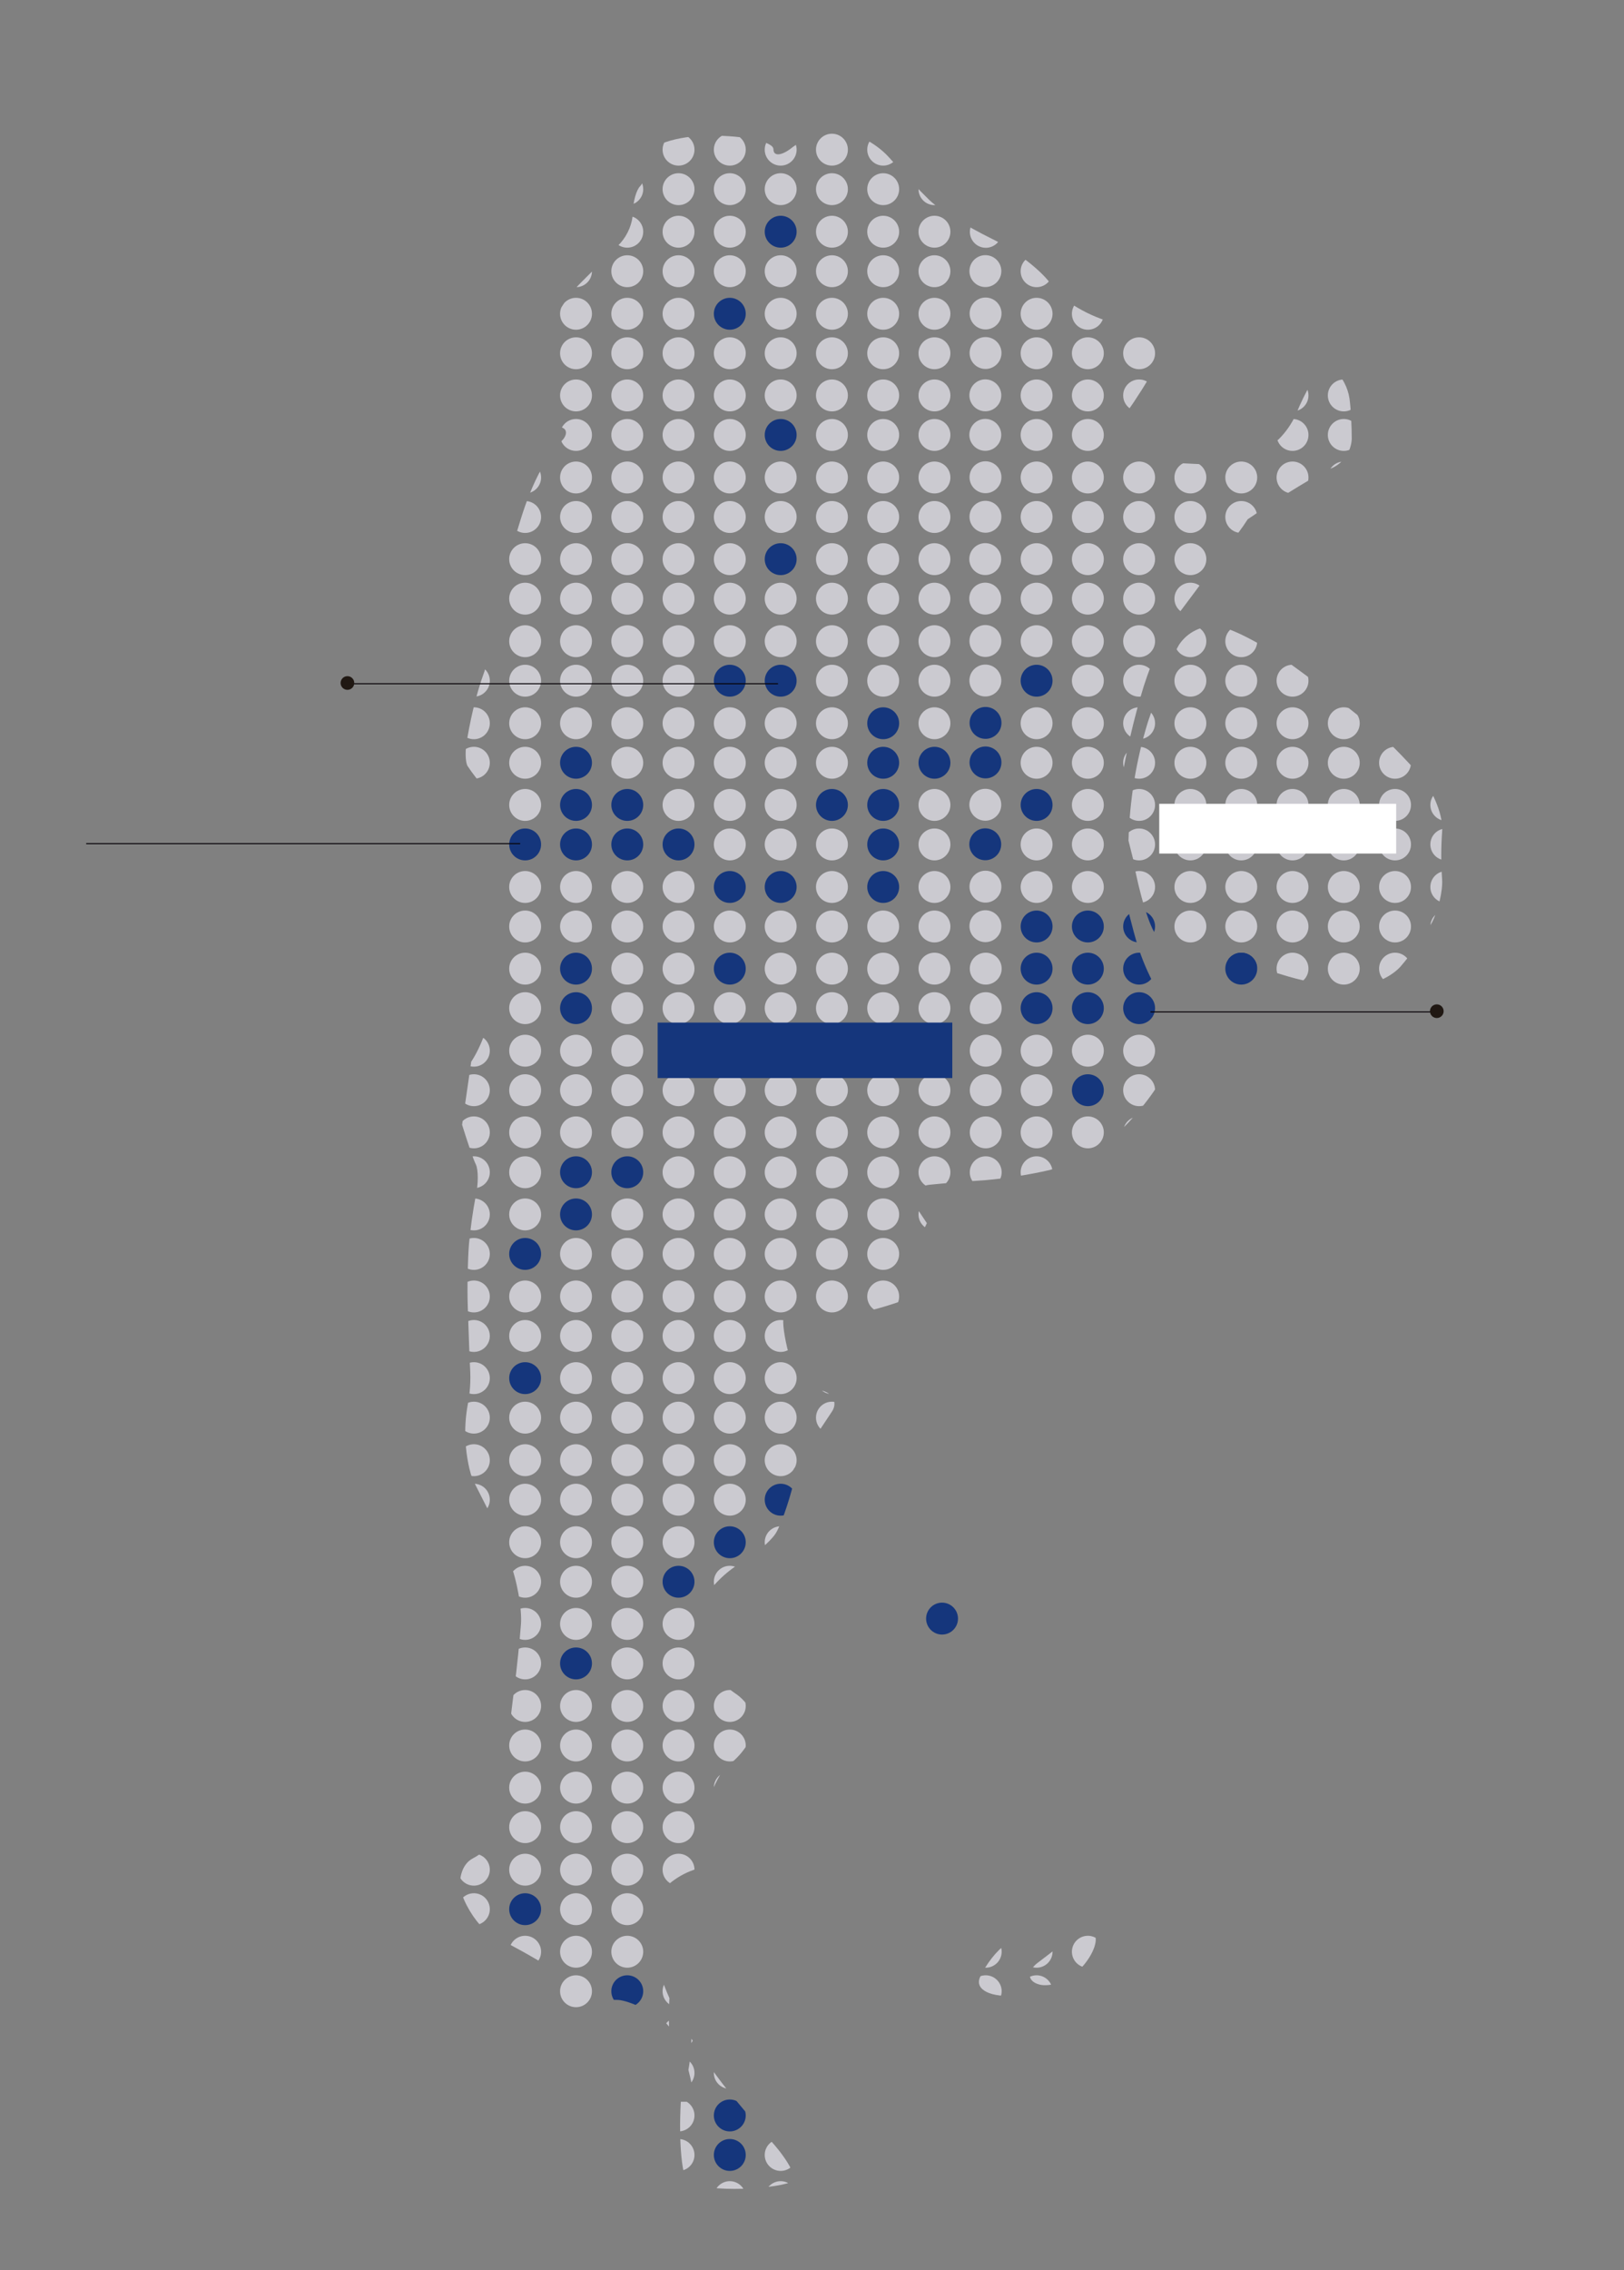 <?xml version="1.0" encoding="utf-8"?>
<!-- Generator: Adobe Illustrator 22.1.0, SVG Export Plug-In . SVG Version: 6.00 Build 0)  -->
<svg version="1.1" id="Capa_1" xmlns="http://www.w3.org/2000/svg" xmlns:xlink="http://www.w3.org/1999/xlink" x="0px" y="0px"
	 viewBox="0 0 427.7 597.6" style="enable-background:new 0 0 427.7 597.6;" xml:space="preserve">
<rect x="0" y="0" width="427.7" height="597.6" fill="#808080" stroke="none"/>
<style type="text/css">
	.st0{fill:#15367C;}
	.st1{clip-path:url(#SVGID_2_);}
	.st2{fill:#CBCAD0;}
	.st3{fill:#FFFFFF;}
	.st4{fill:none;stroke:#070308;stroke-width:0.27;stroke-miterlimit:10;}
	.st5{fill:#201813;}
</style>
<title>ayassa-</title>
<circle class="st0" cx="286.5" cy="255" r="4.2"/>
<circle class="st0" cx="205.6" cy="179.2" r="4.2"/>
<g>
	<defs>
		<path id="SVGID_1_" d="M208.8,574.1c-1.1,1-7,1.9-13.1,2.1s-12.5-0.5-14.3-1.5s-2.7-10.6-2.1-21.4h3.6c-0.3-2.9-0.9-5.7-1.6-8.4
			c0.5-2.7,0.7-5.5,0.8-8.2c2.7,4.3,5.9,8.9,8,11.6c2.9,3.8,8.8,10.7,13.1,15.5S209.9,573.1,208.8,574.1z M267.9,515.8v9.5
			c-6.9,0.7-11.3-1.5-9.8-4.8s4.5-7.2,6.8-8.6S268.6,512.2,267.9,515.8z M284.9,517.9c-3.1,3.4-8.2,5.4-11.3,4.5s-3.2-3.5-0.3-5.7
			s7-5.3,8.9-7.1s4.6-2.1,5.9-0.6S288,514.5,284.9,517.9z M305.1,285.4c-3.1,5.1-9,11.8-13.1,14.9c-4.7,3.4-9.9,6-15.5,7.7
			c-5.7,1.3-11.4,2.2-17.2,2.7c-5.1,0.3-11.6,0.9-14.6,1.2s-4.3,3.3-3,6.5l1.2,1.8l1.2,1.8c-2.3,4.6-4.2,11.8-4.2,16v3.6
			c-9.5,3.6-19.1,5.6-21.4,4.5c-2.5-1.2-5.2-1.9-8-2.1c-2.1,0-4,1.5-4.2,3.3s0.6,6.5,1.8,10.4s4.8,7.7,8,8.3s4.6,3.2,3,5.6
			l-10.1,15.2v3.6c-1.3,5.2-3.4,11.3-4.8,13.4s-5.5,5.6-9.2,7.7c-4.1,2.5-7.6,6-10.1,10.1c-1.8,3.4-2.1,9.3-0.6,13.1
			c2,4.4,5.2,8.2,9.2,11c3.6,2.3,5.9,6.7,5.1,9.8c-1.3,3.7-3.7,6.9-6.8,9.2c-2.9,2-6.7,11.6-8.3,21.4v5.9c-4.6,1.3-9.3,4.9-10.4,8
			s-1.4,9.5-0.6,14.3c0.9,4,2.1,8,3.8,11.7c-0.1,2.4-0.2,5-0.1,7.5c-0.5-0.6-1-1.2-1.6-1.7c-3.6-2.6-8.8-5-11.6-5.3
			c-3.5-0.2-7,0.7-10.1,2.4c-2.8,1.6-5.2,0.2-5.4-3.3s-2-7.3-4.2-8.6s-5.5-3.2-7.4-4.2s-5.4-3-7.7-4.5s-5.2-5.8-6.5-9.5
			s-0.1-8,2.7-9.5c3-1.6,5.6-3.9,7.7-6.5c1.5-2.4,2-5.2,1.5-8c-0.6-2.3-0.8-7.8-0.3-12.2s1.4-12.5,2.1-17.8s1.5-13.2,1.8-17.2
			s-1-11.6-3-16.6s-4.5-11.1-5.6-13.4l-3.9-7.7c-1-2-1.9-6.6-2.1-10.4c-0.2-3.3,0-6.6,0.6-9.8c0.6-3.1,0.8-6.3,0.6-9.5
			c-0.2-3.6-0.4-10.8-0.6-16s0-12.7,0.3-16.6c0.4-4.3,1-8.6,1.8-12.8c0.7-3.1,0.7-6.9,0-8.3s-2.3-6.2-3.6-10.4l1.2-8.3l1.2-8.3
			c2.6-3.9,5-10.5,5.3-14.6s1.5-16.5,2.7-27.6s1.6-21.4,0.9-22.9c-1.4-2.5-3.1-4.8-5.1-6.8c-1.8-1.8-3.4-3.9-4.8-6
			c-0.5-1-0.6-3.5-0.3-5.6s1.1-6.3,1.8-9.2c0.8-3.4,1.8-6.8,3-10.1c1.1-3.7,1.8-7.5,1.8-11.3c0.2-4.7,1.1-9.3,2.7-13.7
			c1.5-3.9,3.8-10.8,5.1-15.2c1.4-4.5,3.1-8.9,5.4-13.1c1.5-2.6,3.3-5.1,5.4-7.4c1.3-1.3,1.4-2.8,0.3-3.3s-2.5-2.4-3-4.2
			c-0.6-3.1-0.9-6.3-0.9-9.5c0-3.4,0.3-8.8,0.7-11.8s3.9-8.8,7.8-12.7l10.5-10.5c2-2.3,3.2-5.2,3.3-8.2c0-2.7,0.9-5.8,1.9-6.8
			s1.9-4.5,1.9-7.6s7.5-5.7,16.6-5.7s16.6,1.6,16.6,3.6s2.3,1.7,5.1-0.6c3.6-2.6,7.8-4,12.2-4.1c3.9,0,9.8,3.1,13.1,6.8
			s8.1,8.8,10.7,11.3s10,7,16.3,10.1c6.4,3.1,13.6,8.7,16,12.5s10,8.2,16.6,9.8s12.2,4.8,12.2,7.1s-5.4,11.4-11.9,20.2l-1.2,1.8
			c-1.2,1.8-3,6.5-1.2,6.5h1.8c7.8,0.7,18.1,1.3,22.9,1.5s10.6-0.6,13.1-1.8c2.7-1.3,5.2-2.9,7.4-4.8c1.9-1.9,3.4-4.1,4.5-6.5
			c1.2-3,2.6-5.8,4.2-8.6c1.5-2.6,4.1-3.8,6-2.7s3.5,4.3,3.9,7.1s0.6,7.6,0.6,10.7c-0.2,3.4-2.3,6.4-5.4,7.7
			c-3,1.2-12.9,7.2-22,13.4l-1.2,1.8l-1.3,1.8c-7.9,10.8-15.7,21.4-17.5,23.5s-5.1,9.8-7.4,16.9c-2.7,8.8-4.7,17.7-6.2,26.8
			c-1.1,7.5-1,18.5,0.3,24.4s3.2,13.4,4.2,16.6c1.2,3.9,2.8,7.7,4.8,11.3c1.9,3.5,3.5,7.2,4.8,11
			C309.9,273.6,308.2,280.3,305.1,285.4z M377.1,242.9c-2.4,4.1-5.2,8-8.3,11.6c-2.8,3.1-8.8,5.5-13.4,5.3c-5.4-0.3-10.8-1.2-16-2.7
			c-4.2-1.3-10.8-3.2-14.6-4.2c-3.9-1-7.9-1.8-11.9-2.4c-3.1-0.5-6-2-8.3-4.2c-1.8-2-4.6-11.1-6.2-20.2l-0.6-2.4l-0.6-2.4
			c0.3-10.6,2-21.1,5.1-31.2c2.8-8.3,6.5-17.6,8.3-20.5c2.2-3.2,5.9-5,9.8-4.8c3.6,0.3,12.4,4.9,19.6,10.1s16.4,12.3,20.5,15.8
			c4.9,4.2,9.4,8.8,13.7,13.7c3.4,4.1,6,10.6,5.6,14.6c-0.3,4.2-0.3,8.3,0,12.5C380,234.5,378.8,239.6,377.1,242.9L377.1,242.9z"/>
	</defs>
	<clipPath id="SVGID_2_">
		<use xlink:href="#SVGID_1_"  style="overflow:visible;"/>
	</clipPath>
	<g class="st1">
		<circle class="st2" cx="394.3" cy="17.9" r="4.2"/>
		<circle class="st2" cx="394.3" cy="28.3" r="4.2"/>
		<circle class="st2" cx="394.3" cy="39.4" r="4.2"/>
		<circle class="st2" cx="394.3" cy="49.8" r="4.2"/>
		<circle class="st2" cx="394.3" cy="61" r="4.2"/>
		<circle class="st2" cx="394.3" cy="71.4" r="4.2"/>
		<circle class="st2" cx="394.3" cy="82.6" r="4.2"/>
		<circle class="st2" cx="394.3" cy="93" r="4.2"/>
		<circle class="st2" cx="394.3" cy="104.1" r="4.2"/>
		<circle class="st2" cx="394.3" cy="114.5" r="4.2"/>
		<circle class="st2" cx="394.3" cy="125.7" r="4.2"/>
		<circle class="st2" cx="394.3" cy="136.1" r="4.2"/>
		<circle class="st2" cx="394.3" cy="147.2" r="4.2"/>
		<circle class="st2" cx="394.3" cy="157.6" r="4.2"/>
		<circle class="st2" cx="394.3" cy="168.8" r="4.2"/>
		<circle class="st2" cx="394.3" cy="179.2" r="4.2"/>
		<circle class="st2" cx="394.3" cy="190.4" r="4.2"/>
		<circle class="st2" cx="394.3" cy="200.8" r="4.2"/>
		<circle class="st2" cx="394.3" cy="211.9" r="4.2"/>
		<circle class="st2" cx="394.3" cy="222.3" r="4.2"/>
		<circle class="st2" cx="394.3" cy="233.5" r="4.2"/>
		<circle class="st2" cx="394.3" cy="243.9" r="4.2"/>
		<circle class="st2" cx="394.3" cy="255" r="4.2"/>
		<circle class="st2" cx="394.3" cy="265.4" r="4.2"/>
		<circle class="st2" cx="394.3" cy="276.6" r="4.2"/>
		<circle class="st2" cx="394.3" cy="287" r="4.2"/>
		<circle class="st2" cx="394.3" cy="298.1" r="4.2"/>
		<circle class="st2" cx="394.3" cy="308.6" r="4.2"/>
		<circle class="st2" cx="394.3" cy="319.7" r="4.2"/>
		<circle class="st2" cx="394.3" cy="330.1" r="4.2"/>
		<circle class="st2" cx="394.3" cy="341.3" r="4.2"/>
		<circle class="st2" cx="394.3" cy="351.7" r="4.2"/>
		<circle class="st2" cx="394.3" cy="362.8" r="4.2"/>
		<circle class="st2" cx="394.3" cy="373.2" r="4.2"/>
		<circle class="st2" cx="394.3" cy="384.4" r="4.2"/>
		<circle class="st2" cx="394.3" cy="394.8" r="4.2"/>
		<circle class="st2" cx="394.3" cy="406" r="4.2"/>
		<circle class="st2" cx="394.3" cy="416.4" r="4.2"/>
		<circle class="st2" cx="394.3" cy="427.5" r="4.2"/>
		<circle class="st2" cx="394.3" cy="437.9" r="4.2"/>
		<circle class="st2" cx="394.3" cy="449.1" r="4.2"/>
		<circle class="st2" cx="394.3" cy="459.5" r="4.2"/>
		<circle class="st2" cx="394.3" cy="470.6" r="4.2"/>
		<circle class="st2" cx="394.3" cy="481" r="4.2"/>
		<circle class="st2" cx="394.3" cy="492.2" r="4.2"/>
		<circle class="st2" cx="394.3" cy="502.6" r="4.2"/>
		<circle class="st2" cx="394.3" cy="513.8" r="4.2"/>
		<circle class="st2" cx="394.3" cy="524.2" r="4.2"/>
		<circle class="st2" cx="394.3" cy="535.3" r="4.2"/>
		<circle class="st2" cx="394.3" cy="545.7" r="4.2"/>
		<circle class="st2" cx="394.3" cy="556.9" r="4.2"/>
		<circle class="st2" cx="394.3" cy="567.3" r="4.2"/>
		<circle class="st2" cx="394.3" cy="578.4" r="4.2"/>
		<circle class="st2" cx="394.3" cy="588.8" r="4.2"/>
		<circle class="st2" cx="380.9" cy="17.9" r="4.2"/>
		<circle class="st2" cx="380.9" cy="28.3" r="4.2"/>
		<circle class="st2" cx="380.9" cy="39.4" r="4.2"/>
		<circle class="st2" cx="380.9" cy="49.8" r="4.2"/>
		<circle class="st2" cx="380.9" cy="61" r="4.2"/>
		<circle class="st2" cx="380.9" cy="71.4" r="4.2"/>
		<circle class="st2" cx="380.9" cy="82.6" r="4.2"/>
		<circle class="st2" cx="380.9" cy="93" r="4.2"/>
		<circle class="st2" cx="380.9" cy="104.1" r="4.2"/>
		<circle class="st2" cx="380.9" cy="114.5" r="4.2"/>
		<circle class="st2" cx="380.9" cy="125.7" r="4.2"/>
		<circle class="st2" cx="380.9" cy="136.1" r="4.2"/>
		<circle class="st2" cx="380.9" cy="147.2" r="4.2"/>
		<circle class="st2" cx="380.9" cy="157.6" r="4.2"/>
		<circle class="st2" cx="380.9" cy="168.8" r="4.2"/>
		<circle class="st2" cx="380.9" cy="179.2" r="4.2"/>
		<circle class="st2" cx="380.9" cy="190.4" r="4.2"/>
		<circle class="st2" cx="380.9" cy="200.8" r="4.2"/>
		<circle class="st2" cx="380.9" cy="211.9" r="4.2"/>
		<circle class="st2" cx="380.9" cy="222.3" r="4.2"/>
		<circle class="st2" cx="380.9" cy="233.5" r="4.2"/>
		<circle class="st2" cx="380.9" cy="243.9" r="4.2"/>
		<circle class="st2" cx="380.9" cy="255" r="4.2"/>
		<circle class="st2" cx="380.9" cy="265.4" r="4.2"/>
		<circle class="st2" cx="380.9" cy="276.6" r="4.2"/>
		<circle class="st2" cx="380.9" cy="287" r="4.2"/>
		<circle class="st2" cx="380.9" cy="298.1" r="4.2"/>
		<circle class="st2" cx="380.9" cy="308.6" r="4.2"/>
		<circle class="st2" cx="380.9" cy="319.7" r="4.2"/>
		<circle class="st2" cx="380.9" cy="330.1" r="4.2"/>
		<circle class="st2" cx="380.9" cy="341.3" r="4.2"/>
		<circle class="st2" cx="380.9" cy="351.7" r="4.2"/>
		<circle class="st2" cx="380.9" cy="362.8" r="4.2"/>
		<circle class="st2" cx="380.9" cy="373.2" r="4.2"/>
		<circle class="st2" cx="380.9" cy="384.4" r="4.2"/>
		<circle class="st2" cx="380.9" cy="394.8" r="4.2"/>
		<circle class="st2" cx="380.9" cy="406" r="4.2"/>
		<circle class="st2" cx="380.9" cy="416.4" r="4.2"/>
		<circle class="st2" cx="380.9" cy="427.5" r="4.2"/>
		<circle class="st2" cx="380.9" cy="437.9" r="4.2"/>
		<circle class="st2" cx="380.9" cy="449.1" r="4.2"/>
		<circle class="st2" cx="380.9" cy="459.5" r="4.2"/>
		<circle class="st2" cx="380.9" cy="470.6" r="4.2"/>
		<circle class="st2" cx="380.9" cy="481" r="4.2"/>
		<circle class="st2" cx="380.9" cy="492.2" r="4.2"/>
		<circle class="st2" cx="380.9" cy="502.6" r="4.2"/>
		<circle class="st2" cx="380.9" cy="513.8" r="4.2"/>
		<circle class="st2" cx="380.9" cy="524.2" r="4.2"/>
		<circle class="st2" cx="380.9" cy="535.3" r="4.2"/>
		<circle class="st2" cx="380.9" cy="545.7" r="4.2"/>
		<circle class="st2" cx="380.9" cy="556.9" r="4.2"/>
		<circle class="st2" cx="380.9" cy="567.3" r="4.2"/>
		<circle class="st2" cx="380.9" cy="578.4" r="4.2"/>
		<circle class="st2" cx="380.9" cy="588.8" r="4.2"/>
		<circle class="st2" cx="367.4" cy="17.9" r="4.2"/>
		<circle class="st2" cx="367.4" cy="28.3" r="4.2"/>
		<circle class="st2" cx="367.4" cy="39.4" r="4.2"/>
		<circle class="st2" cx="367.4" cy="49.8" r="4.2"/>
		<circle class="st2" cx="367.4" cy="61" r="4.2"/>
		<circle class="st2" cx="367.4" cy="71.4" r="4.2"/>
		<circle class="st2" cx="367.4" cy="82.6" r="4.2"/>
		<circle class="st2" cx="367.4" cy="93" r="4.2"/>
		<circle class="st2" cx="367.4" cy="104.1" r="4.2"/>
		<circle class="st2" cx="367.4" cy="114.5" r="4.2"/>
		<circle class="st2" cx="367.4" cy="125.7" r="4.2"/>
		<circle class="st2" cx="367.4" cy="136.1" r="4.2"/>
		<circle class="st2" cx="367.4" cy="147.2" r="4.2"/>
		<circle class="st2" cx="367.4" cy="157.6" r="4.2"/>
		<circle class="st2" cx="367.4" cy="168.8" r="4.2"/>
		<circle class="st2" cx="367.4" cy="179.2" r="4.2"/>
		<circle class="st2" cx="367.4" cy="190.4" r="4.2"/>
		<circle class="st2" cx="367.4" cy="200.8" r="4.2"/>
		<circle class="st2" cx="367.4" cy="211.9" r="4.2"/>
		<circle class="st2" cx="367.4" cy="222.3" r="4.2"/>
		<circle class="st2" cx="367.4" cy="233.5" r="4.2"/>
		<circle class="st2" cx="367.4" cy="243.9" r="4.2"/>
		<circle class="st2" cx="367.4" cy="255" r="4.2"/>
		<circle class="st2" cx="367.4" cy="265.4" r="4.2"/>
		<circle class="st2" cx="367.4" cy="276.6" r="4.2"/>
		<circle class="st2" cx="367.4" cy="287" r="4.2"/>
		<circle class="st2" cx="367.4" cy="298.1" r="4.2"/>
		<circle class="st2" cx="367.4" cy="308.6" r="4.2"/>
		<circle class="st2" cx="367.4" cy="319.7" r="4.2"/>
		<circle class="st2" cx="367.4" cy="330.1" r="4.2"/>
		<circle class="st2" cx="367.4" cy="341.3" r="4.2"/>
		<circle class="st2" cx="367.4" cy="351.7" r="4.2"/>
		<circle class="st2" cx="367.4" cy="362.8" r="4.2"/>
		<circle class="st2" cx="367.4" cy="373.2" r="4.2"/>
		<circle class="st2" cx="367.4" cy="384.4" r="4.2"/>
		<circle class="st2" cx="367.4" cy="394.8" r="4.2"/>
		<circle class="st2" cx="367.4" cy="406" r="4.2"/>
		<circle class="st2" cx="367.4" cy="416.4" r="4.2"/>
		<circle class="st2" cx="367.4" cy="427.5" r="4.2"/>
		<circle class="st2" cx="367.4" cy="437.9" r="4.2"/>
		<circle class="st2" cx="367.4" cy="449.1" r="4.2"/>
		<circle class="st2" cx="367.4" cy="459.5" r="4.2"/>
		<circle class="st2" cx="367.4" cy="470.6" r="4.2"/>
		<circle class="st2" cx="367.4" cy="481" r="4.2"/>
		<circle class="st2" cx="367.4" cy="492.2" r="4.2"/>
		<circle class="st2" cx="367.4" cy="502.6" r="4.2"/>
		<circle class="st2" cx="367.4" cy="513.8" r="4.2"/>
		<circle class="st2" cx="367.4" cy="524.2" r="4.2"/>
		<circle class="st2" cx="367.4" cy="535.3" r="4.2"/>
		<circle class="st2" cx="367.4" cy="545.7" r="4.2"/>
		<circle class="st2" cx="367.4" cy="556.9" r="4.2"/>
		<circle class="st2" cx="367.4" cy="567.3" r="4.2"/>
		<circle class="st2" cx="367.4" cy="578.4" r="4.2"/>
		<circle class="st2" cx="367.4" cy="588.8" r="4.2"/>
		<circle class="st2" cx="353.9" cy="17.9" r="4.2"/>
		<circle class="st2" cx="353.9" cy="28.3" r="4.2"/>
		<circle class="st2" cx="353.9" cy="39.4" r="4.2"/>
		<circle class="st2" cx="353.9" cy="49.8" r="4.2"/>
		<circle class="st2" cx="353.9" cy="61" r="4.2"/>
		<circle class="st2" cx="353.9" cy="71.4" r="4.2"/>
		<circle class="st2" cx="353.9" cy="82.6" r="4.2"/>
		<circle class="st2" cx="353.9" cy="93" r="4.2"/>
		<circle class="st2" cx="353.9" cy="104.1" r="4.2"/>
		<circle class="st2" cx="353.9" cy="114.5" r="4.2"/>
		<circle class="st2" cx="353.9" cy="125.7" r="4.2"/>
		<circle class="st2" cx="353.9" cy="136.1" r="4.2"/>
		<circle class="st2" cx="353.9" cy="147.2" r="4.2"/>
		<circle class="st2" cx="353.9" cy="157.6" r="4.2"/>
		<circle class="st2" cx="353.9" cy="168.8" r="4.2"/>
		<circle class="st2" cx="353.9" cy="179.2" r="4.2"/>
		<circle class="st2" cx="353.9" cy="190.4" r="4.2"/>
		<circle class="st2" cx="353.9" cy="200.8" r="4.2"/>
		<circle class="st2" cx="353.9" cy="211.9" r="4.2"/>
		<circle class="st2" cx="353.9" cy="222.3" r="4.2"/>
		<circle class="st2" cx="353.9" cy="233.5" r="4.2"/>
		<circle class="st2" cx="353.9" cy="243.9" r="4.2"/>
		<circle class="st2" cx="353.9" cy="255" r="4.2"/>
		<circle class="st2" cx="353.9" cy="265.4" r="4.2"/>
		<circle class="st2" cx="353.9" cy="276.6" r="4.2"/>
		<circle class="st2" cx="353.9" cy="287" r="4.2"/>
		<circle class="st2" cx="353.9" cy="298.1" r="4.2"/>
		<circle class="st2" cx="353.9" cy="308.6" r="4.2"/>
		<circle class="st2" cx="353.9" cy="319.7" r="4.2"/>
		<circle class="st2" cx="353.9" cy="330.1" r="4.2"/>
		<circle class="st2" cx="353.9" cy="341.3" r="4.2"/>
		<circle class="st2" cx="353.9" cy="351.7" r="4.2"/>
		<circle class="st2" cx="353.9" cy="362.8" r="4.2"/>
		<circle class="st2" cx="353.9" cy="373.2" r="4.2"/>
		<circle class="st2" cx="353.9" cy="384.4" r="4.2"/>
		<circle class="st2" cx="353.9" cy="394.8" r="4.2"/>
		<circle class="st2" cx="353.9" cy="406" r="4.2"/>
		<circle class="st2" cx="353.9" cy="416.4" r="4.2"/>
		<circle class="st2" cx="353.9" cy="427.5" r="4.2"/>
		<circle class="st2" cx="353.9" cy="437.9" r="4.2"/>
		<circle class="st2" cx="353.9" cy="449.1" r="4.2"/>
		<circle class="st2" cx="353.9" cy="459.5" r="4.2"/>
		<circle class="st2" cx="353.9" cy="470.6" r="4.2"/>
		<circle class="st2" cx="353.9" cy="481" r="4.2"/>
		<circle class="st2" cx="353.9" cy="492.2" r="4.2"/>
		<circle class="st2" cx="353.9" cy="502.6" r="4.2"/>
		<circle class="st2" cx="353.9" cy="513.8" r="4.2"/>
		<circle class="st2" cx="353.9" cy="524.2" r="4.2"/>
		<circle class="st2" cx="353.9" cy="535.3" r="4.2"/>
		<circle class="st2" cx="353.9" cy="545.7" r="4.2"/>
		<circle class="st2" cx="353.9" cy="556.9" r="4.2"/>
		<circle class="st2" cx="353.9" cy="567.3" r="4.2"/>
		<circle class="st2" cx="353.9" cy="578.4" r="4.2"/>
		<circle class="st2" cx="353.9" cy="588.8" r="4.2"/>
		<circle class="st2" cx="340.4" cy="17.9" r="4.2"/>
		<circle class="st2" cx="340.4" cy="28.3" r="4.2"/>
		<circle class="st2" cx="340.4" cy="39.4" r="4.2"/>
		<circle class="st2" cx="340.4" cy="49.8" r="4.2"/>
		<circle class="st2" cx="340.4" cy="61" r="4.2"/>
		<circle class="st2" cx="340.4" cy="71.4" r="4.2"/>
		<circle class="st2" cx="340.4" cy="82.6" r="4.2"/>
		<circle class="st2" cx="340.4" cy="93" r="4.2"/>
		<circle class="st2" cx="340.4" cy="104.1" r="4.2"/>
		<circle class="st2" cx="340.4" cy="114.5" r="4.2"/>
		<circle class="st2" cx="340.4" cy="125.7" r="4.2"/>
		<circle class="st2" cx="340.4" cy="136.1" r="4.2"/>
		<circle class="st2" cx="340.4" cy="147.2" r="4.2"/>
		<circle class="st2" cx="340.4" cy="157.6" r="4.2"/>
		<circle class="st2" cx="340.4" cy="168.8" r="4.2"/>
		<circle class="st2" cx="340.4" cy="179.2" r="4.2"/>
		<circle class="st2" cx="340.4" cy="190.4" r="4.2"/>
		<circle class="st2" cx="340.4" cy="200.8" r="4.2"/>
		<circle class="st2" cx="340.4" cy="211.9" r="4.2"/>
		<circle class="st2" cx="340.4" cy="222.3" r="4.2"/>
		<circle class="st2" cx="340.4" cy="233.5" r="4.2"/>
		<circle class="st2" cx="340.4" cy="243.9" r="4.2"/>
		<circle class="st2" cx="340.4" cy="255" r="4.2"/>
		<circle class="st2" cx="340.4" cy="265.4" r="4.2"/>
		<circle class="st2" cx="340.4" cy="276.6" r="4.2"/>
		<circle class="st2" cx="340.4" cy="287" r="4.2"/>
		<circle class="st2" cx="340.4" cy="298.1" r="4.2"/>
		<circle class="st2" cx="340.4" cy="308.6" r="4.2"/>
		<circle class="st2" cx="340.4" cy="319.7" r="4.2"/>
		<circle class="st2" cx="340.4" cy="330.1" r="4.2"/>
		<circle class="st2" cx="340.4" cy="341.3" r="4.2"/>
		<circle class="st2" cx="340.4" cy="351.7" r="4.2"/>
		<circle class="st2" cx="340.4" cy="362.8" r="4.2"/>
		<circle class="st2" cx="340.4" cy="373.2" r="4.2"/>
		<circle class="st2" cx="340.4" cy="384.4" r="4.2"/>
		<circle class="st2" cx="340.4" cy="394.8" r="4.2"/>
		<circle class="st2" cx="340.4" cy="406" r="4.2"/>
		<circle class="st2" cx="340.4" cy="416.4" r="4.2"/>
		<circle class="st2" cx="340.4" cy="427.5" r="4.2"/>
		<circle class="st2" cx="340.4" cy="437.9" r="4.2"/>
		<circle class="st2" cx="340.4" cy="449.1" r="4.2"/>
		<circle class="st2" cx="340.4" cy="459.5" r="4.2"/>
		<circle class="st2" cx="340.4" cy="470.6" r="4.2"/>
		<circle class="st2" cx="340.4" cy="481" r="4.2"/>
		<circle class="st2" cx="340.4" cy="492.2" r="4.2"/>
		<circle class="st2" cx="340.4" cy="502.6" r="4.2"/>
		<circle class="st2" cx="340.4" cy="513.8" r="4.2"/>
		<circle class="st2" cx="340.4" cy="524.2" r="4.2"/>
		<circle class="st2" cx="340.4" cy="535.3" r="4.2"/>
		<circle class="st2" cx="340.4" cy="545.7" r="4.2"/>
		<circle class="st2" cx="340.4" cy="556.9" r="4.2"/>
		<circle class="st2" cx="340.4" cy="567.3" r="4.2"/>
		<circle class="st2" cx="340.4" cy="578.4" r="4.2"/>
		<circle class="st2" cx="340.4" cy="588.8" r="4.2"/>
		<circle class="st2" cx="326.9" cy="17.9" r="4.2"/>
		<circle class="st2" cx="326.9" cy="28.3" r="4.2"/>
		<circle class="st2" cx="326.9" cy="39.4" r="4.2"/>
		<circle class="st2" cx="326.9" cy="49.8" r="4.2"/>
		<circle class="st2" cx="326.9" cy="61" r="4.2"/>
		<circle class="st2" cx="326.9" cy="71.4" r="4.2"/>
		<circle class="st2" cx="326.9" cy="82.6" r="4.2"/>
		<circle class="st2" cx="326.9" cy="93" r="4.2"/>
		<circle class="st2" cx="326.9" cy="104.1" r="4.2"/>
		<circle class="st2" cx="326.9" cy="114.5" r="4.2"/>
		<circle class="st2" cx="326.9" cy="125.7" r="4.2"/>
		<circle class="st2" cx="326.9" cy="136.1" r="4.2"/>
		<circle class="st2" cx="326.9" cy="147.2" r="4.2"/>
		<circle class="st2" cx="326.9" cy="157.6" r="4.2"/>
		<circle class="st2" cx="326.9" cy="168.8" r="4.2"/>
		<circle class="st2" cx="326.9" cy="179.2" r="4.2"/>
		<circle class="st2" cx="326.9" cy="190.4" r="4.2"/>
		<circle class="st2" cx="326.9" cy="200.8" r="4.2"/>
		<circle class="st2" cx="326.9" cy="211.9" r="4.2"/>
		<circle class="st2" cx="326.9" cy="222.3" r="4.2"/>
		<circle class="st2" cx="326.9" cy="233.5" r="4.2"/>
		<circle class="st2" cx="326.9" cy="243.9" r="4.2"/>
		<circle class="st0" cx="326.9" cy="255" r="4.2"/>
		<circle class="st2" cx="326.9" cy="265.4" r="4.2"/>
		<circle class="st2" cx="326.9" cy="276.6" r="4.2"/>
		<circle class="st2" cx="326.9" cy="287" r="4.2"/>
		<circle class="st2" cx="326.9" cy="298.1" r="4.2"/>
		<circle class="st2" cx="326.9" cy="308.6" r="4.2"/>
		<circle class="st2" cx="326.9" cy="319.7" r="4.2"/>
		<circle class="st2" cx="326.9" cy="330.1" r="4.2"/>
		<circle class="st2" cx="326.9" cy="341.3" r="4.2"/>
		<circle class="st2" cx="326.9" cy="351.7" r="4.2"/>
		<circle class="st2" cx="326.9" cy="362.8" r="4.2"/>
		<circle class="st2" cx="326.9" cy="373.2" r="4.2"/>
		<circle class="st2" cx="326.9" cy="384.4" r="4.2"/>
		<circle class="st2" cx="326.9" cy="394.8" r="4.2"/>
		<circle class="st2" cx="326.9" cy="406" r="4.2"/>
		<circle class="st2" cx="326.9" cy="416.4" r="4.2"/>
		<circle class="st2" cx="326.9" cy="427.5" r="4.2"/>
		<circle class="st2" cx="326.9" cy="437.9" r="4.2"/>
		<circle class="st2" cx="326.9" cy="449.1" r="4.2"/>
		<circle class="st2" cx="326.9" cy="459.5" r="4.2"/>
		<circle class="st2" cx="326.9" cy="470.6" r="4.2"/>
		<circle class="st2" cx="326.9" cy="481" r="4.2"/>
		<circle class="st2" cx="326.9" cy="492.2" r="4.2"/>
		<circle class="st2" cx="326.9" cy="502.6" r="4.2"/>
		<circle class="st2" cx="326.9" cy="513.8" r="4.2"/>
		<circle class="st2" cx="326.9" cy="524.2" r="4.2"/>
		<circle class="st2" cx="326.9" cy="535.3" r="4.2"/>
		<circle class="st2" cx="326.9" cy="545.7" r="4.2"/>
		<circle class="st2" cx="326.9" cy="556.9" r="4.2"/>
		<circle class="st2" cx="326.9" cy="567.3" r="4.2"/>
		<circle class="st2" cx="326.9" cy="578.4" r="4.2"/>
		<circle class="st2" cx="326.9" cy="588.8" r="4.2"/>
		<circle class="st2" cx="313.5" cy="17.9" r="4.2"/>
		<circle class="st2" cx="313.5" cy="28.3" r="4.2"/>
		<circle class="st2" cx="313.5" cy="39.4" r="4.2"/>
		<circle class="st2" cx="313.5" cy="49.8" r="4.2"/>
		<circle class="st2" cx="313.5" cy="61" r="4.2"/>
		<circle class="st2" cx="313.5" cy="71.4" r="4.2"/>
		<circle class="st2" cx="313.5" cy="82.6" r="4.2"/>
		<circle class="st2" cx="313.5" cy="93" r="4.2"/>
		<circle class="st2" cx="313.5" cy="104.1" r="4.2"/>
		<circle class="st2" cx="313.5" cy="114.5" r="4.2"/>
		<circle class="st2" cx="313.5" cy="125.7" r="4.2"/>
		<circle class="st2" cx="313.5" cy="136.1" r="4.2"/>
		<circle class="st2" cx="313.5" cy="147.2" r="4.2"/>
		<circle class="st2" cx="313.5" cy="157.6" r="4.2"/>
		<circle class="st2" cx="313.5" cy="168.8" r="4.2"/>
		<circle class="st2" cx="313.5" cy="179.2" r="4.2"/>
		<circle class="st2" cx="313.5" cy="190.4" r="4.2"/>
		<circle class="st2" cx="313.5" cy="200.8" r="4.2"/>
		<circle class="st2" cx="313.5" cy="211.9" r="4.2"/>
		<circle class="st2" cx="313.5" cy="222.3" r="4.2"/>
		<circle class="st2" cx="313.5" cy="233.5" r="4.2"/>
		<circle class="st2" cx="313.5" cy="243.9" r="4.2"/>
		<circle class="st2" cx="313.5" cy="255" r="4.2"/>
		<circle class="st2" cx="313.5" cy="265.4" r="4.2"/>
		<circle class="st2" cx="313.5" cy="276.6" r="4.2"/>
		<circle class="st2" cx="313.5" cy="287" r="4.2"/>
		<circle class="st2" cx="313.5" cy="298.1" r="4.2"/>
		<circle class="st2" cx="313.5" cy="308.6" r="4.2"/>
		<circle class="st2" cx="313.5" cy="319.7" r="4.2"/>
		<circle class="st2" cx="313.5" cy="330.1" r="4.2"/>
		<circle class="st2" cx="313.5" cy="341.3" r="4.2"/>
		<circle class="st2" cx="313.5" cy="351.7" r="4.2"/>
		<circle class="st2" cx="313.5" cy="362.8" r="4.2"/>
		<circle class="st2" cx="313.5" cy="373.2" r="4.2"/>
		<circle class="st2" cx="313.5" cy="384.4" r="4.2"/>
		<circle class="st2" cx="313.5" cy="394.8" r="4.2"/>
		<circle class="st2" cx="313.5" cy="406" r="4.2"/>
		<circle class="st2" cx="313.5" cy="416.4" r="4.2"/>
		<circle class="st2" cx="313.5" cy="427.5" r="4.2"/>
		<circle class="st2" cx="313.5" cy="437.9" r="4.2"/>
		<circle class="st2" cx="313.5" cy="449.1" r="4.2"/>
		<circle class="st2" cx="313.5" cy="459.5" r="4.2"/>
		<circle class="st2" cx="313.5" cy="470.6" r="4.2"/>
		<circle class="st2" cx="313.5" cy="481" r="4.2"/>
		<circle class="st2" cx="313.5" cy="492.2" r="4.2"/>
		<circle class="st2" cx="313.5" cy="502.6" r="4.2"/>
		<circle class="st2" cx="313.5" cy="513.8" r="4.2"/>
		<circle class="st2" cx="313.5" cy="524.2" r="4.2"/>
		<circle class="st2" cx="313.5" cy="535.3" r="4.2"/>
		<circle class="st2" cx="313.5" cy="545.7" r="4.2"/>
		<circle class="st2" cx="313.5" cy="556.9" r="4.2"/>
		<circle class="st2" cx="313.5" cy="567.3" r="4.2"/>
		<circle class="st2" cx="313.5" cy="578.4" r="4.2"/>
		<circle class="st2" cx="313.5" cy="588.8" r="4.2"/>
		<circle class="st2" cx="300" cy="17.9" r="4.2"/>
		<circle class="st2" cx="300" cy="28.3" r="4.2"/>
		<circle class="st2" cx="300" cy="39.4" r="4.2"/>
		<circle class="st2" cx="300" cy="49.8" r="4.2"/>
		<circle class="st2" cx="300" cy="61" r="4.2"/>
		<circle class="st2" cx="300" cy="71.4" r="4.2"/>
		<circle class="st2" cx="300" cy="82.6" r="4.2"/>
		<circle class="st2" cx="300" cy="93" r="4.2"/>
		<circle class="st2" cx="300" cy="104.1" r="4.2"/>
		<circle class="st2" cx="300" cy="114.5" r="4.2"/>
		<circle class="st2" cx="300" cy="125.7" r="4.2"/>
		<circle class="st2" cx="300" cy="136.1" r="4.2"/>
		<circle class="st2" cx="300" cy="147.2" r="4.2"/>
		<circle class="st2" cx="300" cy="157.6" r="4.2"/>
		<circle class="st2" cx="300" cy="168.8" r="4.2"/>
		<circle class="st2" cx="300" cy="179.2" r="4.2"/>
		<circle class="st2" cx="300" cy="190.4" r="4.2"/>
		<circle class="st2" cx="300" cy="200.8" r="4.2"/>
		<circle class="st2" cx="300" cy="211.9" r="4.2"/>
		<circle class="st2" cx="300" cy="222.3" r="4.2"/>
		<circle class="st2" cx="300" cy="233.5" r="4.2"/>
		<circle class="st0" cx="300" cy="243.9" r="4.2"/>
		<circle class="st0" cx="300" cy="255" r="4.2"/>
		<circle class="st0" cx="300" cy="265.4" r="4.2"/>
		<circle class="st2" cx="300" cy="276.6" r="4.2"/>
		<circle class="st2" cx="300" cy="287" r="4.2"/>
		<circle class="st2" cx="300" cy="298.1" r="4.2"/>
		<circle class="st2" cx="300" cy="308.6" r="4.2"/>
		<circle class="st2" cx="300" cy="319.7" r="4.2"/>
		<circle class="st2" cx="300" cy="330.1" r="4.2"/>
		<circle class="st2" cx="300" cy="341.3" r="4.2"/>
		<circle class="st2" cx="300" cy="351.7" r="4.2"/>
		<circle class="st2" cx="300" cy="362.8" r="4.2"/>
		<circle class="st2" cx="300" cy="373.2" r="4.2"/>
		<circle class="st2" cx="300" cy="384.4" r="4.2"/>
		<circle class="st2" cx="300" cy="394.8" r="4.2"/>
		<circle class="st2" cx="300" cy="406" r="4.2"/>
		<circle class="st2" cx="300" cy="416.4" r="4.2"/>
		<circle class="st2" cx="300" cy="427.5" r="4.2"/>
		<circle class="st2" cx="300" cy="437.9" r="4.2"/>
		<circle class="st2" cx="300" cy="449.1" r="4.2"/>
		<circle class="st2" cx="300" cy="459.5" r="4.2"/>
		<circle class="st2" cx="300" cy="470.6" r="4.2"/>
		<circle class="st2" cx="300" cy="481" r="4.2"/>
		<circle class="st2" cx="300" cy="492.2" r="4.2"/>
		<circle class="st2" cx="300" cy="502.6" r="4.2"/>
		<circle class="st2" cx="300" cy="513.8" r="4.2"/>
		<circle class="st2" cx="300" cy="524.2" r="4.2"/>
		<circle class="st2" cx="300" cy="535.3" r="4.2"/>
		<circle class="st2" cx="300" cy="545.7" r="4.2"/>
		<circle class="st2" cx="300" cy="556.9" r="4.2"/>
		<circle class="st2" cx="300" cy="567.3" r="4.2"/>
		<circle class="st2" cx="300" cy="578.4" r="4.2"/>
		<circle class="st2" cx="300" cy="588.8" r="4.2"/>
		<circle class="st2" cx="286.5" cy="17.9" r="4.2"/>
		<circle class="st2" cx="286.5" cy="28.3" r="4.2"/>
		<circle class="st2" cx="286.5" cy="39.4" r="4.2"/>
		<circle class="st2" cx="286.5" cy="49.8" r="4.2"/>
		<circle class="st2" cx="286.5" cy="61" r="4.2"/>
		<circle class="st2" cx="286.5" cy="71.4" r="4.2"/>
		<circle class="st2" cx="286.5" cy="82.6" r="4.2"/>
		<circle class="st2" cx="286.5" cy="93" r="4.2"/>
		<circle class="st2" cx="286.5" cy="104.1" r="4.2"/>
		<circle class="st2" cx="286.5" cy="114.5" r="4.2"/>
		<circle class="st2" cx="286.5" cy="125.7" r="4.2"/>
		<circle class="st2" cx="286.5" cy="136.1" r="4.2"/>
		<circle class="st2" cx="286.5" cy="147.2" r="4.2"/>
		<circle class="st2" cx="286.5" cy="157.6" r="4.2"/>
		<circle class="st2" cx="286.5" cy="168.8" r="4.2"/>
		<circle class="st2" cx="286.5" cy="179.2" r="4.2"/>
		<circle class="st2" cx="286.5" cy="190.4" r="4.2"/>
		<circle class="st2" cx="286.5" cy="200.8" r="4.2"/>
		<circle class="st2" cx="286.5" cy="211.9" r="4.2"/>
		<circle class="st2" cx="286.5" cy="222.3" r="4.2"/>
		<circle class="st2" cx="286.5" cy="233.5" r="4.2"/>
		<circle class="st0" cx="286.5" cy="243.9" r="4.2"/>
		<circle class="st0" cx="286.5" cy="265.4" r="4.2"/>
		<circle class="st2" cx="286.5" cy="276.6" r="4.2"/>
		<circle class="st0" cx="286.5" cy="287" r="4.2"/>
		<circle class="st2" cx="286.5" cy="298.1" r="4.2"/>
		<circle class="st2" cx="286.5" cy="308.6" r="4.2"/>
		<circle class="st2" cx="286.5" cy="319.7" r="4.2"/>
		<circle class="st2" cx="286.5" cy="330.1" r="4.2"/>
		<circle class="st2" cx="286.5" cy="341.3" r="4.2"/>
		<circle class="st2" cx="286.5" cy="351.7" r="4.2"/>
		<circle class="st2" cx="286.5" cy="362.8" r="4.2"/>
		<circle class="st2" cx="286.5" cy="373.2" r="4.2"/>
		<circle class="st2" cx="286.5" cy="384.4" r="4.2"/>
		<circle class="st2" cx="286.5" cy="394.8" r="4.2"/>
		<circle class="st2" cx="286.5" cy="406" r="4.2"/>
		<circle class="st2" cx="286.5" cy="416.4" r="4.2"/>
		<circle class="st2" cx="286.5" cy="427.5" r="4.2"/>
		<circle class="st2" cx="286.5" cy="437.9" r="4.2"/>
		<circle class="st2" cx="286.5" cy="449.1" r="4.2"/>
		<circle class="st2" cx="286.5" cy="459.5" r="4.2"/>
		<circle class="st2" cx="286.5" cy="470.6" r="4.2"/>
		<circle class="st2" cx="286.5" cy="481" r="4.2"/>
		<circle class="st2" cx="286.5" cy="492.2" r="4.2"/>
		<circle class="st2" cx="286.5" cy="502.6" r="4.2"/>
		<circle class="st2" cx="286.5" cy="513.8" r="4.2"/>
		<circle class="st2" cx="286.5" cy="524.2" r="4.2"/>
		<circle class="st2" cx="286.5" cy="535.3" r="4.2"/>
		<circle class="st2" cx="286.5" cy="545.7" r="4.2"/>
		<circle class="st2" cx="286.5" cy="556.9" r="4.2"/>
		<circle class="st2" cx="286.5" cy="567.3" r="4.2"/>
		<circle class="st2" cx="286.5" cy="578.4" r="4.2"/>
		<circle class="st2" cx="286.5" cy="588.8" r="4.2"/>
		<circle class="st2" cx="273" cy="17.9" r="4.2"/>
		<circle class="st2" cx="273" cy="28.3" r="4.2"/>
		<circle class="st2" cx="273" cy="39.4" r="4.2"/>
		<circle class="st2" cx="273" cy="49.8" r="4.2"/>
		<circle class="st2" cx="273" cy="61" r="4.2"/>
		<circle class="st2" cx="273" cy="71.4" r="4.2"/>
		<circle class="st2" cx="273" cy="82.6" r="4.2"/>
		<circle class="st2" cx="273" cy="93" r="4.2"/>
		<circle class="st2" cx="273" cy="104.1" r="4.2"/>
		<circle class="st2" cx="273" cy="114.5" r="4.2"/>
		<circle class="st2" cx="273" cy="125.7" r="4.2"/>
		<circle class="st2" cx="273" cy="136.1" r="4.2"/>
		<circle class="st2" cx="273" cy="147.2" r="4.2"/>
		<circle class="st2" cx="273" cy="157.6" r="4.2"/>
		<circle class="st2" cx="273" cy="168.8" r="4.2"/>
		<circle class="st0" cx="273" cy="179.2" r="4.2"/>
		<circle class="st2" cx="273" cy="190.4" r="4.2"/>
		<circle class="st2" cx="273" cy="200.8" r="4.2"/>
		<circle class="st0" cx="273" cy="211.9" r="4.2"/>
		<circle class="st2" cx="273" cy="222.3" r="4.2"/>
		<circle class="st2" cx="273" cy="233.5" r="4.2"/>
		<circle class="st0" cx="273" cy="243.9" r="4.2"/>
		<circle class="st0" cx="273" cy="255" r="4.2"/>
		<circle class="st0" cx="273" cy="265.4" r="4.2"/>
		<circle class="st2" cx="273" cy="276.6" r="4.2"/>
		<circle class="st2" cx="273" cy="287" r="4.2"/>
		<circle class="st2" cx="273" cy="298.1" r="4.2"/>
		<circle class="st2" cx="273" cy="308.6" r="4.2"/>
		<circle class="st2" cx="273" cy="319.7" r="4.2"/>
		<circle class="st2" cx="273" cy="330.1" r="4.2"/>
		<circle class="st2" cx="273" cy="341.3" r="4.2"/>
		<circle class="st2" cx="273" cy="351.7" r="4.2"/>
		<circle class="st2" cx="273" cy="362.8" r="4.2"/>
		<circle class="st2" cx="273" cy="373.2" r="4.2"/>
		<circle class="st2" cx="273" cy="384.4" r="4.2"/>
		<circle class="st2" cx="273" cy="394.8" r="4.2"/>
		<circle class="st2" cx="273" cy="406" r="4.2"/>
		<circle class="st2" cx="273" cy="416.4" r="4.2"/>
		<circle class="st2" cx="273" cy="427.5" r="4.2"/>
		<circle class="st2" cx="273" cy="437.9" r="4.2"/>
		<circle class="st2" cx="273" cy="449.1" r="4.2"/>
		<circle class="st2" cx="273" cy="459.5" r="4.2"/>
		<circle class="st2" cx="273" cy="470.6" r="4.2"/>
		<circle class="st2" cx="273" cy="481" r="4.2"/>
		<circle class="st2" cx="273" cy="492.2" r="4.2"/>
		<circle class="st2" cx="273" cy="502.6" r="4.2"/>
		<circle class="st2" cx="273" cy="513.8" r="4.2"/>
		<circle class="st2" cx="273" cy="524.2" r="4.2"/>
		<circle class="st2" cx="273" cy="535.3" r="4.2"/>
		<circle class="st2" cx="273" cy="545.7" r="4.2"/>
		<circle class="st2" cx="273" cy="556.9" r="4.2"/>
		<circle class="st2" cx="273" cy="567.3" r="4.2"/>
		<circle class="st2" cx="273" cy="578.4" r="4.2"/>
		<circle class="st2" cx="273" cy="588.8" r="4.2"/>
		
			<ellipse transform="matrix(0.193 -0.981 0.981 0.193 191.821 269.071)" class="st2" cx="259.6" cy="17.9" rx="4.2" ry="4.2"/>
		<ellipse transform="matrix(0.189 -0.982 0.982 0.189 182.706 277.809)" class="st2" cx="259.6" cy="28.3" rx="4.2" ry="4.2"/>
		
			<ellipse transform="matrix(0.23 -0.973 0.973 0.23 161.55 282.987)" class="st2" cx="259.6" cy="39.4" rx="4.2" ry="4.2"/>
		
			<ellipse transform="matrix(0.23 -0.973 0.973 0.23 151.419 291.006)" class="st2" cx="259.6" cy="49.8" rx="4.2" ry="4.2"/>
		<ellipse transform="matrix(0.23 -0.973 0.973 0.23 140.567 299.594)" class="st2" cx="259.6" cy="61" rx="4.2" ry="4.2"/>
		
			<ellipse transform="matrix(0.16 -0.987 0.987 0.16 147.505 316.171)" class="st2" cx="259.6" cy="71.4" rx="4.2" ry="4.2"/>
		
			<ellipse transform="matrix(0.16 -0.987 0.987 0.16 136.499 325.535)" class="st2" cx="259.6" cy="82.6" rx="4.2" ry="4.2"/>
		<ellipse transform="matrix(0.16 -0.987 0.987 0.16 126.224 334.278)" class="st2" cx="259.6" cy="93" rx="4.2" ry="4.2"/>
		
			<ellipse transform="matrix(0.16 -0.987 0.987 0.16 115.218 343.642)" class="st2" cx="259.6" cy="104.1" rx="4.2" ry="4.2"/>
		
			<ellipse transform="matrix(0.16 -0.987 0.987 0.16 104.942 352.384)" class="st2" cx="259.6" cy="114.5" rx="4.2" ry="4.2"/>
		
			<ellipse transform="matrix(0.16 -0.987 0.987 0.16 93.936 361.748)" class="st2" cx="259.6" cy="125.7" rx="4.2" ry="4.2"/>
		
			<ellipse transform="matrix(0.16 -0.987 0.987 0.16 83.66 370.491)" class="st2" cx="259.6" cy="136.1" rx="4.2" ry="4.2"/>
		
			<ellipse transform="matrix(0.16 -0.987 0.987 0.16 72.654 379.855)" class="st2" cx="259.6" cy="147.2" rx="4.2" ry="4.2"/>
		
			<ellipse transform="matrix(0.16 -0.987 0.987 0.16 62.379 388.597)" class="st2" cx="259.6" cy="157.6" rx="4.2" ry="4.2"/>
		
			<ellipse transform="matrix(0.16 -0.987 0.987 0.16 51.373 397.961)" class="st2" cx="259.6" cy="168.8" rx="4.2" ry="4.2"/>
		
			<ellipse transform="matrix(0.16 -0.987 0.987 0.16 41.097 406.704)" class="st2" cx="259.6" cy="179.2" rx="4.2" ry="4.2"/>
		
			<ellipse transform="matrix(0.16 -0.987 0.987 0.16 30.091 416.068)" class="st0" cx="259.6" cy="190.4" rx="4.2" ry="4.2"/>
		
			<ellipse transform="matrix(0.16 -0.987 0.987 0.16 19.816 424.81)" class="st0" cx="259.6" cy="200.8" rx="4.2" ry="4.2"/>
		
			<ellipse transform="matrix(0.16 -0.987 0.987 0.16 8.809 434.174)" class="st2" cx="259.6" cy="211.9" rx="4.2" ry="4.2"/>
		
			<ellipse transform="matrix(0.16 -0.987 0.987 0.16 -1.466 442.917)" class="st0" cx="259.6" cy="222.3" rx="4.2" ry="4.2"/>
		
			<ellipse transform="matrix(0.16 -0.987 0.987 0.16 -12.472 452.281)" class="st2" cx="259.6" cy="233.5" rx="4.2" ry="4.2"/>
		
			<ellipse transform="matrix(0.16 -0.987 0.987 0.16 -22.748 461.023)" class="st2" cx="259.6" cy="243.9" rx="4.2" ry="4.2"/>
		<circle class="st2" cx="259.6" cy="255" r="4.2"/>
		<circle class="st2" cx="259.6" cy="265.4" r="4.2"/>
		<circle class="st2" cx="259.6" cy="276.6" r="4.2"/>
		<circle class="st2" cx="259.6" cy="287" r="4.2"/>
		<circle class="st2" cx="259.6" cy="298.1" r="4.2"/>
		<circle class="st2" cx="259.6" cy="308.6" r="4.2"/>
		<circle class="st2" cx="259.6" cy="319.7" r="4.2"/>
		<circle class="st2" cx="259.6" cy="330.1" r="4.2"/>
		<circle class="st2" cx="259.6" cy="341.3" r="4.2"/>
		<circle class="st2" cx="259.6" cy="351.7" r="4.2"/>
		<circle class="st2" cx="259.6" cy="362.8" r="4.2"/>
		<circle class="st2" cx="259.6" cy="373.2" r="4.2"/>
		<circle class="st2" cx="259.6" cy="384.4" r="4.2"/>
		<circle class="st2" cx="259.6" cy="394.8" r="4.2"/>
		<circle class="st2" cx="259.6" cy="406" r="4.2"/>
		<circle class="st2" cx="259.6" cy="416.4" r="4.2"/>
		<circle class="st2" cx="259.6" cy="427.5" r="4.2"/>
		<circle class="st2" cx="259.6" cy="437.9" r="4.2"/>
		<circle class="st2" cx="259.6" cy="449.1" r="4.2"/>
		<circle class="st2" cx="259.6" cy="459.5" r="4.2"/>
		<circle class="st2" cx="259.6" cy="470.6" r="4.2"/>
		<circle class="st2" cx="259.6" cy="481" r="4.2"/>
		<circle class="st2" cx="259.6" cy="492.2" r="4.2"/>
		<circle class="st2" cx="259.6" cy="502.6" r="4.2"/>
		<circle class="st2" cx="259.6" cy="513.8" r="4.2"/>
		<circle class="st2" cx="259.6" cy="524.2" r="4.2"/>
		<circle class="st2" cx="259.6" cy="535.3" r="4.2"/>
		<circle class="st2" cx="259.6" cy="545.7" r="4.2"/>
		<circle class="st2" cx="259.6" cy="556.9" r="4.2"/>
		<circle class="st2" cx="259.6" cy="567.3" r="4.2"/>
		<circle class="st2" cx="259.6" cy="578.4" r="4.2"/>
		<circle class="st2" cx="259.6" cy="588.8" r="4.2"/>
		<circle class="st2" cx="246.1" cy="17.9" r="4.2"/>
		<circle class="st2" cx="246.1" cy="28.3" r="4.2"/>
		<circle class="st2" cx="246.1" cy="39.4" r="4.2"/>
		<circle class="st2" cx="246.1" cy="49.8" r="4.2"/>
		<circle class="st2" cx="246.1" cy="61" r="4.2"/>
		<circle class="st2" cx="246.1" cy="71.4" r="4.2"/>
		<circle class="st2" cx="246.1" cy="82.6" r="4.2"/>
		<circle class="st2" cx="246.1" cy="93" r="4.2"/>
		<circle class="st2" cx="246.1" cy="104.1" r="4.2"/>
		<circle class="st2" cx="246.1" cy="114.5" r="4.2"/>
		<circle class="st2" cx="246.1" cy="125.7" r="4.2"/>
		<circle class="st2" cx="246.1" cy="136.1" r="4.2"/>
		<circle class="st2" cx="246.1" cy="147.2" r="4.2"/>
		<circle class="st2" cx="246.1" cy="157.6" r="4.2"/>
		<circle class="st2" cx="246.1" cy="168.8" r="4.2"/>
		<circle class="st2" cx="246.1" cy="179.2" r="4.2"/>
		<circle class="st2" cx="246.1" cy="190.4" r="4.2"/>
		<circle class="st0" cx="246.1" cy="200.8" r="4.2"/>
		<circle class="st2" cx="246.1" cy="211.9" r="4.2"/>
		<circle class="st2" cx="246.1" cy="222.3" r="4.2"/>
		<circle class="st2" cx="246.1" cy="233.5" r="4.2"/>
		<circle class="st2" cx="246.1" cy="243.9" r="4.2"/>
		<circle class="st2" cx="246.1" cy="255" r="4.2"/>
		<circle class="st2" cx="246.1" cy="265.4" r="4.2"/>
		<circle class="st2" cx="246.1" cy="276.6" r="4.2"/>
		<circle class="st2" cx="246.1" cy="287" r="4.2"/>
		<circle class="st2" cx="246.1" cy="298.1" r="4.2"/>
		<circle class="st2" cx="246.1" cy="308.6" r="4.2"/>
		<circle class="st2" cx="246.1" cy="319.7" r="4.2"/>
		<circle class="st2" cx="246.1" cy="330.1" r="4.2"/>
		<circle class="st2" cx="246.1" cy="341.3" r="4.2"/>
		<circle class="st2" cx="246.1" cy="351.7" r="4.2"/>
		<circle class="st2" cx="246.1" cy="362.8" r="4.2"/>
		<circle class="st2" cx="246.1" cy="373.2" r="4.2"/>
		<circle class="st2" cx="246.1" cy="384.4" r="4.2"/>
		<circle class="st2" cx="246.1" cy="394.8" r="4.2"/>
		<circle class="st2" cx="246.1" cy="406" r="4.2"/>
		<circle class="st2" cx="246.1" cy="416.4" r="4.2"/>
		<circle class="st2" cx="246.1" cy="427.5" r="4.2"/>
		<circle class="st2" cx="246.1" cy="437.9" r="4.2"/>
		<circle class="st2" cx="246.1" cy="449.1" r="4.2"/>
		<circle class="st2" cx="246.1" cy="459.5" r="4.2"/>
		<circle class="st2" cx="246.1" cy="470.6" r="4.2"/>
		<circle class="st2" cx="246.1" cy="481" r="4.2"/>
		<circle class="st2" cx="246.1" cy="492.2" r="4.2"/>
		<circle class="st2" cx="246.1" cy="502.6" r="4.2"/>
		<circle class="st2" cx="246.1" cy="513.8" r="4.2"/>
		<circle class="st2" cx="246.1" cy="524.2" r="4.2"/>
		<circle class="st2" cx="246.1" cy="535.3" r="4.2"/>
		<circle class="st2" cx="246.1" cy="545.7" r="4.2"/>
		<circle class="st2" cx="246.1" cy="556.9" r="4.2"/>
		<circle class="st2" cx="246.1" cy="567.3" r="4.2"/>
		<circle class="st2" cx="246.1" cy="578.4" r="4.2"/>
		<circle class="st2" cx="246.1" cy="588.8" r="4.2"/>
		<circle class="st2" cx="232.6" cy="17.9" r="4.2"/>
		<circle class="st2" cx="232.6" cy="28.3" r="4.2"/>
		<circle class="st2" cx="232.6" cy="39.4" r="4.2"/>
		<circle class="st2" cx="232.6" cy="49.8" r="4.2"/>
		<circle class="st2" cx="232.6" cy="61" r="4.2"/>
		<circle class="st2" cx="232.6" cy="71.4" r="4.2"/>
		<circle class="st2" cx="232.6" cy="82.6" r="4.2"/>
		<circle class="st2" cx="232.6" cy="93" r="4.2"/>
		<circle class="st2" cx="232.6" cy="104.1" r="4.2"/>
		<circle class="st2" cx="232.6" cy="114.5" r="4.2"/>
		<circle class="st2" cx="232.6" cy="125.7" r="4.2"/>
		<circle class="st2" cx="232.6" cy="136.1" r="4.2"/>
		<circle class="st2" cx="232.6" cy="147.2" r="4.2"/>
		<circle class="st2" cx="232.6" cy="157.6" r="4.2"/>
		<circle class="st2" cx="232.6" cy="168.8" r="4.2"/>
		<circle class="st2" cx="232.6" cy="179.2" r="4.2"/>
		<circle class="st0" cx="232.6" cy="190.4" r="4.2"/>
		<circle class="st0" cx="232.6" cy="200.8" r="4.2"/>
		<circle class="st0" cx="232.6" cy="211.9" r="4.2"/>
		<circle class="st0" cx="232.6" cy="222.3" r="4.2"/>
		<circle class="st0" cx="232.6" cy="233.5" r="4.2"/>
		<circle class="st2" cx="232.6" cy="243.9" r="4.2"/>
		<circle class="st2" cx="232.6" cy="255" r="4.2"/>
		<circle class="st2" cx="232.6" cy="265.4" r="4.2"/>
		<circle class="st2" cx="232.6" cy="276.6" r="4.2"/>
		<circle class="st2" cx="232.6" cy="287" r="4.2"/>
		<circle class="st2" cx="232.6" cy="298.1" r="4.2"/>
		<circle class="st2" cx="232.6" cy="308.6" r="4.2"/>
		<circle class="st2" cx="232.6" cy="319.7" r="4.2"/>
		<circle class="st2" cx="232.6" cy="330.1" r="4.2"/>
		<circle class="st2" cx="232.6" cy="341.3" r="4.2"/>
		<circle class="st2" cx="232.6" cy="351.7" r="4.2"/>
		<circle class="st2" cx="232.6" cy="362.8" r="4.2"/>
		<circle class="st2" cx="232.6" cy="373.2" r="4.2"/>
		<circle class="st2" cx="232.6" cy="384.4" r="4.2"/>
		<circle class="st2" cx="232.6" cy="394.8" r="4.2"/>
		<circle class="st2" cx="232.6" cy="406" r="4.2"/>
		<circle class="st2" cx="232.6" cy="416.4" r="4.2"/>
		<circle class="st2" cx="232.6" cy="427.5" r="4.2"/>
		<circle class="st2" cx="232.6" cy="437.9" r="4.2"/>
		<circle class="st2" cx="232.6" cy="449.1" r="4.2"/>
		<circle class="st2" cx="232.6" cy="459.5" r="4.2"/>
		<circle class="st2" cx="232.6" cy="470.6" r="4.2"/>
		<circle class="st2" cx="232.6" cy="481" r="4.2"/>
		<circle class="st2" cx="232.6" cy="492.2" r="4.2"/>
		<circle class="st2" cx="232.6" cy="502.6" r="4.2"/>
		<circle class="st2" cx="232.6" cy="513.8" r="4.2"/>
		<circle class="st2" cx="232.6" cy="524.2" r="4.2"/>
		<circle class="st2" cx="232.6" cy="535.3" r="4.2"/>
		<circle class="st2" cx="232.6" cy="545.7" r="4.2"/>
		<circle class="st2" cx="232.6" cy="556.9" r="4.2"/>
		<circle class="st2" cx="232.6" cy="567.3" r="4.2"/>
		<circle class="st2" cx="232.6" cy="578.4" r="4.2"/>
		<circle class="st2" cx="232.6" cy="588.8" r="4.2"/>
		<circle class="st2" cx="219.1" cy="17.9" r="4.2"/>
		<circle class="st2" cx="219.1" cy="28.3" r="4.2"/>
		<circle class="st2" cx="219.1" cy="39.4" r="4.2"/>
		<circle class="st2" cx="219.1" cy="49.8" r="4.2"/>
		<circle class="st2" cx="219.1" cy="61" r="4.2"/>
		<circle class="st2" cx="219.1" cy="71.4" r="4.2"/>
		<circle class="st2" cx="219.1" cy="82.6" r="4.2"/>
		<circle class="st2" cx="219.1" cy="93" r="4.2"/>
		<circle class="st2" cx="219.1" cy="104.1" r="4.2"/>
		<circle class="st2" cx="219.1" cy="114.5" r="4.2"/>
		<circle class="st2" cx="219.1" cy="125.7" r="4.2"/>
		<circle class="st2" cx="219.1" cy="136.1" r="4.2"/>
		<circle class="st2" cx="219.1" cy="147.2" r="4.2"/>
		<circle class="st2" cx="219.1" cy="157.6" r="4.2"/>
		<circle class="st2" cx="219.1" cy="168.8" r="4.2"/>
		<circle class="st2" cx="219.1" cy="179.2" r="4.2"/>
		<circle class="st2" cx="219.1" cy="190.4" r="4.2"/>
		<circle class="st2" cx="219.1" cy="200.8" r="4.2"/>
		<circle class="st0" cx="219.1" cy="211.9" r="4.2"/>
		<circle class="st2" cx="219.1" cy="222.3" r="4.2"/>
		<circle class="st2" cx="219.1" cy="233.5" r="4.2"/>
		<circle class="st2" cx="219.1" cy="243.9" r="4.2"/>
		<circle class="st2" cx="219.1" cy="255" r="4.2"/>
		<circle class="st2" cx="219.1" cy="265.4" r="4.2"/>
		<circle class="st2" cx="219.1" cy="276.6" r="4.2"/>
		<circle class="st2" cx="219.1" cy="287" r="4.2"/>
		<circle class="st2" cx="219.1" cy="298.1" r="4.2"/>
		<circle class="st2" cx="219.1" cy="308.6" r="4.2"/>
		<circle class="st2" cx="219.1" cy="319.7" r="4.2"/>
		<circle class="st2" cx="219.1" cy="330.1" r="4.2"/>
		<circle class="st2" cx="219.1" cy="341.3" r="4.2"/>
		<circle class="st2" cx="219.1" cy="351.7" r="4.2"/>
		<circle class="st2" cx="219.1" cy="362.8" r="4.2"/>
		<circle class="st2" cx="219.1" cy="373.2" r="4.2"/>
		<circle class="st2" cx="219.1" cy="384.4" r="4.2"/>
		<circle class="st2" cx="219.1" cy="394.8" r="4.2"/>
		<circle class="st2" cx="219.1" cy="406" r="4.2"/>
		<circle class="st2" cx="219.1" cy="416.4" r="4.2"/>
		<circle class="st2" cx="219.1" cy="427.5" r="4.2"/>
		<circle class="st2" cx="219.1" cy="437.9" r="4.2"/>
		<circle class="st2" cx="219.1" cy="449.1" r="4.2"/>
		<circle class="st2" cx="219.1" cy="459.5" r="4.2"/>
		<circle class="st2" cx="219.1" cy="470.6" r="4.2"/>
		<circle class="st2" cx="219.1" cy="481" r="4.2"/>
		<circle class="st2" cx="219.1" cy="492.2" r="4.2"/>
		<circle class="st2" cx="219.1" cy="502.6" r="4.2"/>
		<circle class="st2" cx="219.1" cy="513.8" r="4.2"/>
		<circle class="st2" cx="219.1" cy="524.2" r="4.2"/>
		<circle class="st2" cx="219.1" cy="535.3" r="4.2"/>
		<circle class="st2" cx="219.1" cy="545.7" r="4.2"/>
		<circle class="st2" cx="219.1" cy="556.9" r="4.2"/>
		<circle class="st2" cx="219.1" cy="567.3" r="4.2"/>
		<circle class="st2" cx="219.1" cy="578.4" r="4.2"/>
		<circle class="st2" cx="219.1" cy="588.8" r="4.2"/>
		<circle class="st2" cx="205.6" cy="17.9" r="4.2"/>
		<circle class="st2" cx="205.6" cy="28.3" r="4.2"/>
		<circle class="st2" cx="205.6" cy="39.4" r="4.2"/>
		<circle class="st2" cx="205.6" cy="49.8" r="4.2"/>
		<circle class="st0" cx="205.6" cy="61" r="4.2"/>
		<circle class="st2" cx="205.6" cy="71.4" r="4.2"/>
		<circle class="st2" cx="205.6" cy="82.6" r="4.2"/>
		<circle class="st2" cx="205.6" cy="93" r="4.2"/>
		<circle class="st2" cx="205.6" cy="104.1" r="4.2"/>
		<circle class="st0" cx="205.6" cy="114.5" r="4.2"/>
		<circle class="st2" cx="205.6" cy="125.7" r="4.2"/>
		<circle class="st2" cx="205.6" cy="136.1" r="4.2"/>
		<circle class="st0" cx="205.6" cy="147.2" r="4.2"/>
		<circle class="st2" cx="205.6" cy="157.6" r="4.2"/>
		<circle class="st2" cx="205.6" cy="168.8" r="4.2"/>
		<circle class="st2" cx="205.6" cy="190.4" r="4.2"/>
		<circle class="st2" cx="205.6" cy="200.8" r="4.2"/>
		<circle class="st2" cx="205.6" cy="211.9" r="4.2"/>
		<circle class="st2" cx="205.6" cy="222.3" r="4.2"/>
		<circle class="st0" cx="205.6" cy="233.5" r="4.2"/>
		<circle class="st2" cx="205.6" cy="243.9" r="4.2"/>
		<circle class="st2" cx="205.6" cy="255" r="4.2"/>
		<circle class="st2" cx="205.6" cy="265.4" r="4.2"/>
		<circle class="st2" cx="205.6" cy="276.6" r="4.2"/>
		<circle class="st2" cx="205.6" cy="287" r="4.2"/>
		<circle class="st2" cx="205.6" cy="298.1" r="4.2"/>
		<circle class="st2" cx="205.6" cy="308.6" r="4.2"/>
		<circle class="st2" cx="205.6" cy="319.7" r="4.2"/>
		<circle class="st2" cx="205.6" cy="330.1" r="4.2"/>
		<circle class="st2" cx="205.6" cy="341.3" r="4.2"/>
		<circle class="st2" cx="205.6" cy="351.7" r="4.2"/>
		<circle class="st2" cx="205.6" cy="362.8" r="4.2"/>
		<circle class="st2" cx="205.6" cy="373.2" r="4.2"/>
		<circle class="st2" cx="205.6" cy="384.4" r="4.2"/>
		<circle class="st0" cx="205.6" cy="394.8" r="4.2"/>
		<circle class="st2" cx="205.6" cy="406" r="4.2"/>
		<circle class="st2" cx="205.6" cy="416.4" r="4.2"/>
		<circle class="st2" cx="205.6" cy="427.5" r="4.2"/>
		<circle class="st2" cx="205.6" cy="437.9" r="4.2"/>
		<circle class="st2" cx="205.6" cy="449.1" r="4.2"/>
		<circle class="st2" cx="205.6" cy="459.5" r="4.2"/>
		<circle class="st2" cx="205.6" cy="470.6" r="4.2"/>
		<circle class="st2" cx="205.6" cy="481" r="4.2"/>
		<circle class="st2" cx="205.6" cy="492.2" r="4.2"/>
		<circle class="st2" cx="205.6" cy="502.6" r="4.2"/>
		<circle class="st2" cx="205.6" cy="513.8" r="4.2"/>
		<circle class="st2" cx="205.6" cy="524.2" r="4.2"/>
		<circle class="st2" cx="205.6" cy="535.3" r="4.2"/>
		<circle class="st2" cx="205.6" cy="545.7" r="4.2"/>
		<circle class="st2" cx="205.6" cy="556.9" r="4.2"/>
		<circle class="st2" cx="205.6" cy="567.3" r="4.2"/>
		<circle class="st2" cx="205.6" cy="578.4" r="4.2"/>
		<circle class="st2" cx="205.6" cy="588.8" r="4.2"/>
		<circle class="st2" cx="192.2" cy="17.9" r="4.2"/>
		<circle class="st2" cx="192.2" cy="28.3" r="4.2"/>
		<circle class="st2" cx="192.2" cy="39.4" r="4.2"/>
		<circle class="st2" cx="192.2" cy="49.8" r="4.2"/>
		<circle class="st2" cx="192.2" cy="61" r="4.2"/>
		<circle class="st2" cx="192.2" cy="71.4" r="4.2"/>
		<circle class="st0" cx="192.2" cy="82.6" r="4.2"/>
		<circle class="st2" cx="192.2" cy="93" r="4.2"/>
		<circle class="st2" cx="192.2" cy="104.1" r="4.2"/>
		<circle class="st2" cx="192.2" cy="114.5" r="4.2"/>
		<circle class="st2" cx="192.2" cy="125.7" r="4.2"/>
		<circle class="st2" cx="192.2" cy="136.1" r="4.2"/>
		<circle class="st2" cx="192.2" cy="147.2" r="4.2"/>
		<circle class="st2" cx="192.2" cy="157.6" r="4.2"/>
		<circle class="st2" cx="192.2" cy="168.8" r="4.2"/>
		<circle class="st0" cx="192.2" cy="179.2" r="4.2"/>
		<circle class="st2" cx="192.2" cy="190.4" r="4.2"/>
		<circle class="st2" cx="192.2" cy="200.8" r="4.2"/>
		<circle class="st2" cx="192.2" cy="211.9" r="4.2"/>
		<circle class="st2" cx="192.2" cy="222.3" r="4.2"/>
		<circle class="st0" cx="192.2" cy="233.5" r="4.2"/>
		<circle class="st2" cx="192.2" cy="243.9" r="4.2"/>
		<circle class="st0" cx="192.2" cy="255" r="4.2"/>
		<circle class="st2" cx="192.2" cy="265.4" r="4.2"/>
		<circle class="st2" cx="192.2" cy="276.6" r="4.2"/>
		<circle class="st2" cx="192.2" cy="287" r="4.2"/>
		<circle class="st2" cx="192.2" cy="298.1" r="4.2"/>
		<circle class="st2" cx="192.2" cy="308.6" r="4.2"/>
		<circle class="st2" cx="192.2" cy="319.7" r="4.2"/>
		<circle class="st2" cx="192.2" cy="330.1" r="4.2"/>
		<circle class="st2" cx="192.2" cy="341.3" r="4.2"/>
		<circle class="st2" cx="192.2" cy="351.7" r="4.2"/>
		<circle class="st2" cx="192.2" cy="362.8" r="4.2"/>
		<circle class="st2" cx="192.2" cy="373.2" r="4.2"/>
		<circle class="st2" cx="192.2" cy="384.4" r="4.2"/>
		<circle class="st2" cx="192.2" cy="394.8" r="4.2"/>
		<circle class="st0" cx="192.2" cy="406" r="4.2"/>
		<circle class="st2" cx="192.2" cy="416.4" r="4.2"/>
		<circle class="st2" cx="192.2" cy="427.5" r="4.2"/>
		<circle class="st2" cx="192.2" cy="437.9" r="4.2"/>
		<circle class="st2" cx="192.2" cy="449.1" r="4.2"/>
		<circle class="st2" cx="192.2" cy="459.5" r="4.2"/>
		<circle class="st2" cx="192.2" cy="470.6" r="4.2"/>
		<circle class="st2" cx="192.2" cy="481" r="4.2"/>
		<circle class="st2" cx="192.2" cy="492.2" r="4.2"/>
		<circle class="st2" cx="192.2" cy="502.6" r="4.2"/>
		<circle class="st2" cx="192.2" cy="513.8" r="4.2"/>
		<circle class="st2" cx="192.2" cy="524.2" r="4.2"/>
		<circle class="st2" cx="192.2" cy="535.3" r="4.2"/>
		<circle class="st2" cx="192.2" cy="545.7" r="4.2"/>
		<circle class="st0" cx="192.2" cy="556.9" r="4.2"/>
		<circle class="st0" cx="192.2" cy="567.3" r="4.2"/>
		<circle class="st2" cx="192.2" cy="578.4" r="4.2"/>
		<circle class="st2" cx="192.2" cy="588.8" r="4.2"/>
		<circle class="st2" cx="178.7" cy="17.9" r="4.2"/>
		<circle class="st2" cx="178.7" cy="28.3" r="4.2"/>
		<circle class="st2" cx="178.7" cy="39.4" r="4.2"/>
		<circle class="st2" cx="178.7" cy="49.8" r="4.2"/>
		<circle class="st2" cx="178.7" cy="61" r="4.2"/>
		<circle class="st2" cx="178.7" cy="71.4" r="4.2"/>
		<circle class="st2" cx="178.7" cy="82.6" r="4.2"/>
		<circle class="st2" cx="178.7" cy="93" r="4.2"/>
		<circle class="st2" cx="178.7" cy="104.1" r="4.2"/>
		<circle class="st2" cx="178.7" cy="114.5" r="4.2"/>
		<circle class="st2" cx="178.7" cy="125.7" r="4.2"/>
		<circle class="st2" cx="178.7" cy="136.1" r="4.2"/>
		<circle class="st2" cx="178.7" cy="147.2" r="4.2"/>
		<circle class="st2" cx="178.7" cy="157.6" r="4.2"/>
		<circle class="st2" cx="178.7" cy="168.8" r="4.2"/>
		<circle class="st2" cx="178.7" cy="179.2" r="4.2"/>
		<circle class="st2" cx="178.7" cy="190.4" r="4.2"/>
		<circle class="st2" cx="178.7" cy="200.8" r="4.2"/>
		<circle class="st2" cx="178.7" cy="211.9" r="4.2"/>
		<circle class="st0" cx="178.7" cy="222.3" r="4.2"/>
		<circle class="st2" cx="178.7" cy="233.5" r="4.2"/>
		<circle class="st2" cx="178.7" cy="243.9" r="4.2"/>
		<circle class="st2" cx="178.7" cy="255" r="4.2"/>
		<circle class="st2" cx="178.7" cy="265.4" r="4.2"/>
		<circle class="st2" cx="178.7" cy="276.6" r="4.2"/>
		<circle class="st2" cx="178.7" cy="287" r="4.2"/>
		<circle class="st2" cx="178.7" cy="298.1" r="4.2"/>
		<circle class="st2" cx="178.7" cy="308.6" r="4.2"/>
		<circle class="st2" cx="178.7" cy="319.7" r="4.2"/>
		<circle class="st2" cx="178.7" cy="330.1" r="4.2"/>
		<circle class="st2" cx="178.7" cy="341.3" r="4.2"/>
		<circle class="st2" cx="178.7" cy="351.7" r="4.2"/>
		<circle class="st2" cx="178.7" cy="362.8" r="4.2"/>
		<circle class="st2" cx="178.7" cy="373.2" r="4.2"/>
		<circle class="st2" cx="178.7" cy="384.4" r="4.2"/>
		<circle class="st2" cx="178.7" cy="394.8" r="4.2"/>
		<circle class="st2" cx="178.7" cy="406" r="4.2"/>
		<circle class="st0" cx="178.7" cy="416.4" r="4.2"/>
		<circle class="st2" cx="178.7" cy="427.5" r="4.2"/>
		<circle class="st2" cx="178.7" cy="437.9" r="4.2"/>
		<circle class="st2" cx="178.7" cy="449.1" r="4.2"/>
		<circle class="st2" cx="178.7" cy="459.5" r="4.2"/>
		<circle class="st2" cx="178.7" cy="470.6" r="4.2"/>
		<circle class="st2" cx="178.7" cy="481" r="4.2"/>
		<circle class="st2" cx="178.7" cy="492.2" r="4.2"/>
		<circle class="st2" cx="178.7" cy="502.6" r="4.2"/>
		<circle class="st2" cx="178.7" cy="513.8" r="4.2"/>
		<circle class="st2" cx="178.7" cy="524.2" r="4.2"/>
		<circle class="st2" cx="178.7" cy="535.3" r="4.2"/>
		<circle class="st2" cx="178.7" cy="545.7" r="4.2"/>
		<circle class="st2" cx="178.7" cy="556.9" r="4.2"/>
		<circle class="st2" cx="178.7" cy="567.3" r="4.2"/>
		<circle class="st2" cx="178.7" cy="578.4" r="4.2"/>
		<circle class="st2" cx="178.7" cy="588.8" r="4.2"/>
		<circle class="st2" cx="165.2" cy="17.9" r="4.2"/>
		<circle class="st2" cx="165.2" cy="28.3" r="4.2"/>
		<circle class="st2" cx="165.2" cy="39.4" r="4.2"/>
		<circle class="st2" cx="165.2" cy="49.8" r="4.2"/>
		<circle class="st2" cx="165.2" cy="61" r="4.2"/>
		<circle class="st2" cx="165.2" cy="71.4" r="4.2"/>
		<circle class="st2" cx="165.2" cy="82.6" r="4.2"/>
		<circle class="st2" cx="165.2" cy="93" r="4.2"/>
		<circle class="st2" cx="165.2" cy="104.1" r="4.2"/>
		<circle class="st2" cx="165.2" cy="114.5" r="4.2"/>
		<circle class="st2" cx="165.2" cy="125.7" r="4.2"/>
		<circle class="st2" cx="165.2" cy="136.1" r="4.2"/>
		<circle class="st2" cx="165.2" cy="147.2" r="4.2"/>
		<circle class="st2" cx="165.2" cy="157.6" r="4.2"/>
		<circle class="st2" cx="165.2" cy="168.8" r="4.2"/>
		<circle class="st2" cx="165.2" cy="179.2" r="4.2"/>
		<circle class="st2" cx="165.2" cy="190.4" r="4.2"/>
		<circle class="st2" cx="165.2" cy="200.8" r="4.2"/>
		<circle class="st0" cx="165.2" cy="211.9" r="4.2"/>
		<circle class="st0" cx="165.2" cy="222.3" r="4.2"/>
		<circle class="st2" cx="165.2" cy="233.5" r="4.2"/>
		<circle class="st2" cx="165.2" cy="243.9" r="4.2"/>
		<circle class="st2" cx="165.2" cy="255" r="4.2"/>
		<circle class="st2" cx="165.2" cy="265.4" r="4.2"/>
		<circle class="st2" cx="165.2" cy="276.6" r="4.2"/>
		<circle class="st2" cx="165.2" cy="287" r="4.2"/>
		<circle class="st2" cx="165.2" cy="298.1" r="4.2"/>
		<circle class="st0" cx="165.2" cy="308.6" r="4.2"/>
		<circle class="st2" cx="165.2" cy="319.7" r="4.2"/>
		<circle class="st2" cx="165.2" cy="330.1" r="4.2"/>
		<circle class="st2" cx="165.2" cy="341.3" r="4.2"/>
		<circle class="st2" cx="165.2" cy="351.7" r="4.2"/>
		<circle class="st2" cx="165.2" cy="362.8" r="4.2"/>
		<circle class="st2" cx="165.2" cy="373.2" r="4.2"/>
		<circle class="st2" cx="165.2" cy="384.4" r="4.2"/>
		<circle class="st2" cx="165.2" cy="394.8" r="4.2"/>
		<circle class="st2" cx="165.2" cy="406" r="4.2"/>
		<circle class="st2" cx="165.2" cy="416.4" r="4.2"/>
		<circle class="st2" cx="165.2" cy="427.5" r="4.2"/>
		<circle class="st2" cx="165.2" cy="437.9" r="4.2"/>
		<circle class="st2" cx="165.2" cy="449.1" r="4.2"/>
		<circle class="st2" cx="165.2" cy="459.5" r="4.2"/>
		<circle class="st2" cx="165.2" cy="470.6" r="4.2"/>
		<circle class="st2" cx="165.2" cy="481" r="4.2"/>
		<circle class="st2" cx="165.2" cy="492.2" r="4.2"/>
		<circle class="st2" cx="165.2" cy="502.6" r="4.2"/>
		<circle class="st2" cx="165.2" cy="513.8" r="4.2"/>
		<circle class="st0" cx="165.2" cy="524.2" r="4.2"/>
		<circle class="st2" cx="165.2" cy="535.3" r="4.2"/>
		<circle class="st2" cx="165.2" cy="545.7" r="4.2"/>
		<circle class="st2" cx="165.2" cy="556.9" r="4.2"/>
		<circle class="st2" cx="165.2" cy="567.3" r="4.2"/>
		<circle class="st2" cx="165.2" cy="578.4" r="4.2"/>
		<circle class="st2" cx="165.2" cy="588.8" r="4.2"/>
		<circle class="st2" cx="151.7" cy="17.9" r="4.2"/>
		<circle class="st2" cx="151.7" cy="28.3" r="4.2"/>
		<circle class="st2" cx="151.7" cy="39.4" r="4.2"/>
		<circle class="st2" cx="151.7" cy="49.8" r="4.2"/>
		<circle class="st2" cx="151.7" cy="61" r="4.2"/>
		<circle class="st2" cx="151.7" cy="71.4" r="4.2"/>
		<circle class="st2" cx="151.7" cy="82.6" r="4.2"/>
		<circle class="st2" cx="151.7" cy="93" r="4.2"/>
		<circle class="st2" cx="151.7" cy="104.1" r="4.2"/>
		<circle class="st2" cx="151.7" cy="114.5" r="4.2"/>
		<circle class="st2" cx="151.7" cy="125.7" r="4.2"/>
		<circle class="st2" cx="151.7" cy="136.1" r="4.2"/>
		<circle class="st2" cx="151.7" cy="147.2" r="4.2"/>
		<circle class="st2" cx="151.7" cy="157.6" r="4.2"/>
		<circle class="st2" cx="151.7" cy="168.8" r="4.2"/>
		<circle class="st2" cx="151.7" cy="179.2" r="4.2"/>
		<circle class="st2" cx="151.7" cy="190.4" r="4.2"/>
		<circle class="st0" cx="151.7" cy="200.8" r="4.2"/>
		<circle class="st0" cx="151.7" cy="211.9" r="4.2"/>
		<circle class="st0" cx="151.7" cy="222.3" r="4.2"/>
		<circle class="st2" cx="151.7" cy="233.5" r="4.2"/>
		<circle class="st2" cx="151.7" cy="243.9" r="4.2"/>
		<circle class="st0" cx="151.7" cy="255" r="4.2"/>
		<circle class="st0" cx="151.7" cy="265.4" r="4.2"/>
		<circle class="st2" cx="151.7" cy="276.6" r="4.2"/>
		<circle class="st2" cx="151.7" cy="287" r="4.2"/>
		<circle class="st2" cx="151.7" cy="298.1" r="4.2"/>
		<circle class="st0" cx="151.7" cy="308.6" r="4.2"/>
		<circle class="st0" cx="151.7" cy="319.7" r="4.2"/>
		<circle class="st2" cx="151.7" cy="330.1" r="4.2"/>
		<circle class="st2" cx="151.7" cy="341.3" r="4.2"/>
		<circle class="st2" cx="151.7" cy="351.7" r="4.2"/>
		<circle class="st2" cx="151.7" cy="362.8" r="4.2"/>
		<circle class="st2" cx="151.7" cy="373.2" r="4.2"/>
		<circle class="st2" cx="151.7" cy="384.4" r="4.2"/>
		<circle class="st2" cx="151.7" cy="394.8" r="4.2"/>
		<circle class="st2" cx="151.7" cy="406" r="4.2"/>
		<circle class="st2" cx="151.7" cy="416.4" r="4.2"/>
		<circle class="st2" cx="151.7" cy="427.5" r="4.2"/>
		<circle class="st0" cx="151.7" cy="437.9" r="4.2"/>
		<circle class="st2" cx="151.7" cy="449.1" r="4.2"/>
		<circle class="st2" cx="151.7" cy="459.5" r="4.2"/>
		<circle class="st2" cx="151.7" cy="470.6" r="4.2"/>
		<circle class="st2" cx="151.7" cy="481" r="4.2"/>
		<circle class="st2" cx="151.7" cy="492.2" r="4.2"/>
		<circle class="st2" cx="151.7" cy="502.6" r="4.2"/>
		<circle class="st2" cx="151.7" cy="513.8" r="4.2"/>
		<circle class="st2" cx="151.7" cy="524.2" r="4.2"/>
		<circle class="st2" cx="151.7" cy="535.3" r="4.2"/>
		<circle class="st2" cx="151.7" cy="545.7" r="4.2"/>
		<circle class="st2" cx="151.7" cy="556.9" r="4.2"/>
		<circle class="st2" cx="151.7" cy="567.3" r="4.2"/>
		<circle class="st2" cx="151.7" cy="578.4" r="4.2"/>
		<circle class="st2" cx="151.7" cy="588.8" r="4.2"/>
		<circle class="st2" cx="138.3" cy="17.9" r="4.2"/>
		<circle class="st2" cx="138.3" cy="28.3" r="4.2"/>
		<circle class="st2" cx="138.3" cy="39.4" r="4.2"/>
		<circle class="st2" cx="138.3" cy="49.8" r="4.2"/>
		<circle class="st2" cx="138.3" cy="61" r="4.2"/>
		<circle class="st2" cx="138.3" cy="71.4" r="4.2"/>
		<circle class="st2" cx="138.3" cy="82.6" r="4.2"/>
		<circle class="st2" cx="138.3" cy="93" r="4.2"/>
		<circle class="st2" cx="138.3" cy="104.1" r="4.2"/>
		<circle class="st2" cx="138.3" cy="114.5" r="4.2"/>
		<circle class="st2" cx="138.3" cy="125.7" r="4.2"/>
		<circle class="st2" cx="138.3" cy="136.1" r="4.2"/>
		<circle class="st2" cx="138.3" cy="147.2" r="4.2"/>
		<circle class="st2" cx="138.3" cy="157.6" r="4.2"/>
		<circle class="st2" cx="138.3" cy="168.8" r="4.2"/>
		<circle class="st2" cx="138.3" cy="179.2" r="4.2"/>
		<circle class="st2" cx="138.3" cy="190.4" r="4.2"/>
		<circle class="st2" cx="138.3" cy="200.8" r="4.2"/>
		<circle class="st2" cx="138.3" cy="211.9" r="4.2"/>
		<circle class="st0" cx="138.3" cy="222.3" r="4.2"/>
		<circle class="st2" cx="138.3" cy="233.5" r="4.2"/>
		<circle class="st2" cx="138.3" cy="243.9" r="4.2"/>
		<circle class="st2" cx="138.3" cy="255" r="4.2"/>
		<circle class="st2" cx="138.3" cy="265.4" r="4.2"/>
		<circle class="st2" cx="138.3" cy="276.6" r="4.2"/>
		<circle class="st2" cx="138.3" cy="287" r="4.2"/>
		<circle class="st2" cx="138.3" cy="298.1" r="4.2"/>
		<circle class="st2" cx="138.3" cy="308.6" r="4.2"/>
		<circle class="st2" cx="138.3" cy="319.7" r="4.2"/>
		<circle class="st0" cx="138.3" cy="330.1" r="4.2"/>
		<circle class="st2" cx="138.3" cy="341.3" r="4.2"/>
		<circle class="st2" cx="138.3" cy="351.7" r="4.2"/>
		<circle class="st0" cx="138.3" cy="362.8" r="4.2"/>
		<circle class="st2" cx="138.3" cy="373.2" r="4.2"/>
		<circle class="st2" cx="138.3" cy="384.4" r="4.2"/>
		<circle class="st2" cx="138.3" cy="394.8" r="4.2"/>
		<circle class="st2" cx="138.3" cy="406" r="4.2"/>
		<circle class="st2" cx="138.3" cy="416.4" r="4.2"/>
		<circle class="st2" cx="138.3" cy="427.5" r="4.2"/>
		<circle class="st2" cx="138.3" cy="437.9" r="4.2"/>
		<circle class="st2" cx="138.3" cy="449.1" r="4.2"/>
		<circle class="st2" cx="138.3" cy="459.5" r="4.2"/>
		<circle class="st2" cx="138.3" cy="470.6" r="4.2"/>
		<circle class="st2" cx="138.3" cy="481" r="4.2"/>
		<circle class="st2" cx="138.3" cy="492.2" r="4.2"/>
		<circle class="st0" cx="138.3" cy="502.6" r="4.2"/>
		<circle class="st2" cx="138.3" cy="513.8" r="4.2"/>
		<circle class="st2" cx="138.3" cy="524.2" r="4.2"/>
		<circle class="st2" cx="138.3" cy="535.3" r="4.2"/>
		<circle class="st2" cx="138.3" cy="545.7" r="4.2"/>
		<circle class="st2" cx="138.3" cy="556.9" r="4.2"/>
		<circle class="st2" cx="138.3" cy="567.3" r="4.2"/>
		<circle class="st2" cx="138.3" cy="578.4" r="4.2"/>
		<circle class="st2" cx="138.3" cy="588.8" r="4.2"/>
		<circle class="st2" cx="124.8" cy="17.9" r="4.2"/>
		<circle class="st2" cx="124.8" cy="28.3" r="4.2"/>
		<circle class="st2" cx="124.8" cy="39.4" r="4.2"/>
		<circle class="st2" cx="124.8" cy="49.8" r="4.2"/>
		<circle class="st2" cx="124.8" cy="61" r="4.2"/>
		<circle class="st2" cx="124.8" cy="71.4" r="4.2"/>
		<circle class="st2" cx="124.8" cy="82.6" r="4.2"/>
		<circle class="st2" cx="124.8" cy="93" r="4.2"/>
		<circle class="st2" cx="124.8" cy="104.1" r="4.2"/>
		<circle class="st2" cx="124.8" cy="114.5" r="4.2"/>
		<circle class="st2" cx="124.8" cy="125.7" r="4.2"/>
		<circle class="st2" cx="124.8" cy="136.1" r="4.2"/>
		<circle class="st2" cx="124.8" cy="147.2" r="4.2"/>
		<circle class="st2" cx="124.8" cy="157.6" r="4.2"/>
		<circle class="st2" cx="124.8" cy="168.8" r="4.2"/>
		<circle class="st2" cx="124.8" cy="179.2" r="4.2"/>
		<circle class="st2" cx="124.8" cy="190.4" r="4.2"/>
		<circle class="st2" cx="124.8" cy="200.8" r="4.2"/>
		<circle class="st2" cx="124.8" cy="211.9" r="4.2"/>
		<circle class="st2" cx="124.8" cy="222.3" r="4.2"/>
		<circle class="st2" cx="124.8" cy="233.5" r="4.2"/>
		<circle class="st2" cx="124.8" cy="243.9" r="4.2"/>
		<circle class="st2" cx="124.8" cy="255" r="4.2"/>
		<circle class="st2" cx="124.8" cy="265.4" r="4.2"/>
		<circle class="st2" cx="124.8" cy="276.6" r="4.2"/>
		<circle class="st2" cx="124.8" cy="287" r="4.2"/>
		<circle class="st2" cx="124.8" cy="298.1" r="4.2"/>
		<circle class="st2" cx="124.8" cy="308.6" r="4.2"/>
		<circle class="st2" cx="124.8" cy="319.7" r="4.2"/>
		<circle class="st2" cx="124.8" cy="330.1" r="4.2"/>
		<circle class="st2" cx="124.8" cy="341.3" r="4.2"/>
		<circle class="st2" cx="124.8" cy="351.7" r="4.2"/>
		<circle class="st2" cx="124.8" cy="362.8" r="4.2"/>
		<circle class="st2" cx="124.8" cy="373.2" r="4.2"/>
		<circle class="st2" cx="124.8" cy="384.4" r="4.2"/>
		<circle class="st2" cx="124.8" cy="394.8" r="4.2"/>
		<circle class="st2" cx="124.8" cy="406" r="4.2"/>
		<circle class="st2" cx="124.8" cy="416.4" r="4.2"/>
		<circle class="st2" cx="124.8" cy="427.5" r="4.2"/>
		<circle class="st2" cx="124.8" cy="437.9" r="4.2"/>
		<circle class="st2" cx="124.8" cy="449.1" r="4.2"/>
		<circle class="st2" cx="124.8" cy="459.5" r="4.2"/>
		<circle class="st2" cx="124.8" cy="470.6" r="4.2"/>
		<circle class="st2" cx="124.8" cy="481" r="4.2"/>
		<circle class="st2" cx="124.8" cy="492.2" r="4.2"/>
		<circle class="st2" cx="124.8" cy="502.6" r="4.2"/>
		<circle class="st2" cx="124.8" cy="513.8" r="4.2"/>
		<circle class="st2" cx="124.8" cy="524.2" r="4.2"/>
		<circle class="st2" cx="124.8" cy="535.3" r="4.2"/>
		<circle class="st2" cx="124.8" cy="545.7" r="4.2"/>
		<circle class="st2" cx="124.8" cy="556.9" r="4.2"/>
		<circle class="st2" cx="124.8" cy="567.3" r="4.2"/>
		<circle class="st2" cx="124.8" cy="578.4" r="4.2"/>
		<circle class="st2" cx="124.8" cy="588.8" r="4.2"/>
		<circle class="st2" cx="111.3" cy="17.9" r="4.2"/>
		<circle class="st2" cx="111.3" cy="28.3" r="4.2"/>
		<circle class="st2" cx="111.3" cy="39.4" r="4.2"/>
		<circle class="st2" cx="111.3" cy="49.8" r="4.2"/>
		<circle class="st2" cx="111.3" cy="61" r="4.2"/>
		<circle class="st2" cx="111.3" cy="71.4" r="4.2"/>
		<circle class="st2" cx="111.3" cy="82.6" r="4.2"/>
		<circle class="st2" cx="111.3" cy="93" r="4.2"/>
		<circle class="st2" cx="111.3" cy="104.1" r="4.2"/>
		<circle class="st2" cx="111.3" cy="114.5" r="4.2"/>
		<circle class="st2" cx="111.3" cy="125.7" r="4.2"/>
		<circle class="st2" cx="111.3" cy="136.1" r="4.2"/>
		<circle class="st2" cx="111.3" cy="147.2" r="4.2"/>
		<circle class="st2" cx="111.3" cy="157.6" r="4.2"/>
		<circle class="st2" cx="111.3" cy="168.8" r="4.2"/>
		<circle class="st2" cx="111.3" cy="179.2" r="4.2"/>
		<circle class="st2" cx="111.3" cy="190.4" r="4.2"/>
		<circle class="st2" cx="111.3" cy="200.8" r="4.2"/>
		<circle class="st2" cx="111.3" cy="211.9" r="4.2"/>
		<circle class="st2" cx="111.3" cy="222.3" r="4.2"/>
		<circle class="st2" cx="111.3" cy="233.5" r="4.2"/>
		<circle class="st2" cx="111.3" cy="243.9" r="4.2"/>
		<circle class="st2" cx="111.3" cy="255" r="4.2"/>
		<circle class="st2" cx="111.3" cy="265.4" r="4.2"/>
		<circle class="st2" cx="111.3" cy="276.6" r="4.2"/>
		<circle class="st2" cx="111.3" cy="287" r="4.2"/>
		<circle class="st2" cx="111.3" cy="298.1" r="4.2"/>
		<circle class="st2" cx="111.3" cy="308.6" r="4.2"/>
		<circle class="st2" cx="111.3" cy="319.7" r="4.2"/>
		<circle class="st2" cx="111.3" cy="330.1" r="4.2"/>
		<circle class="st2" cx="111.3" cy="341.3" r="4.2"/>
		<circle class="st2" cx="111.3" cy="351.7" r="4.2"/>
		<circle class="st2" cx="111.3" cy="362.8" r="4.2"/>
		<circle class="st2" cx="111.3" cy="373.2" r="4.2"/>
		<circle class="st2" cx="111.3" cy="384.4" r="4.2"/>
		<circle class="st2" cx="111.3" cy="394.8" r="4.2"/>
		<circle class="st2" cx="111.3" cy="406" r="4.2"/>
		<circle class="st2" cx="111.3" cy="416.4" r="4.2"/>
		<circle class="st2" cx="111.3" cy="427.5" r="4.2"/>
		<circle class="st2" cx="111.3" cy="437.9" r="4.2"/>
		<circle class="st2" cx="111.3" cy="449.1" r="4.2"/>
		<circle class="st2" cx="111.3" cy="459.5" r="4.2"/>
		<circle class="st2" cx="111.3" cy="470.6" r="4.2"/>
		<circle class="st2" cx="111.3" cy="481" r="4.2"/>
		<circle class="st2" cx="111.3" cy="492.2" r="4.2"/>
		<circle class="st2" cx="111.3" cy="502.6" r="4.2"/>
		<circle class="st2" cx="111.3" cy="513.8" r="4.2"/>
		<circle class="st2" cx="111.3" cy="524.2" r="4.2"/>
		<circle class="st2" cx="111.3" cy="535.3" r="4.2"/>
		<circle class="st2" cx="111.3" cy="545.7" r="4.2"/>
		<circle class="st2" cx="111.3" cy="556.9" r="4.2"/>
		<circle class="st2" cx="111.3" cy="567.3" r="4.2"/>
		<circle class="st2" cx="111.3" cy="578.4" r="4.2"/>
		<circle class="st2" cx="111.3" cy="588.8" r="4.2"/>
		<circle class="st2" cx="97.8" cy="17.9" r="4.2"/>
		<circle class="st2" cx="97.8" cy="28.3" r="4.2"/>
		<circle class="st2" cx="97.8" cy="39.4" r="4.2"/>
		<circle class="st2" cx="97.8" cy="49.8" r="4.2"/>
		<circle class="st2" cx="97.8" cy="61" r="4.2"/>
		<circle class="st2" cx="97.8" cy="71.4" r="4.2"/>
		<circle class="st2" cx="97.8" cy="82.6" r="4.2"/>
		<circle class="st2" cx="97.8" cy="93" r="4.2"/>
		<circle class="st2" cx="97.8" cy="104.1" r="4.2"/>
		<circle class="st2" cx="97.8" cy="114.5" r="4.2"/>
		<circle class="st2" cx="97.8" cy="125.7" r="4.2"/>
		<circle class="st2" cx="97.8" cy="136.1" r="4.2"/>
		<circle class="st2" cx="97.8" cy="147.2" r="4.2"/>
		<circle class="st2" cx="97.8" cy="157.6" r="4.2"/>
		<circle class="st2" cx="97.8" cy="168.8" r="4.2"/>
		<circle class="st2" cx="97.8" cy="179.2" r="4.2"/>
		<circle class="st2" cx="97.8" cy="190.4" r="4.2"/>
		<circle class="st2" cx="97.8" cy="200.8" r="4.2"/>
		<circle class="st2" cx="97.8" cy="211.9" r="4.2"/>
		<circle class="st2" cx="97.8" cy="222.3" r="4.2"/>
		<circle class="st2" cx="97.8" cy="233.5" r="4.2"/>
		<circle class="st2" cx="97.8" cy="243.9" r="4.2"/>
		<circle class="st2" cx="97.8" cy="255" r="4.2"/>
		<circle class="st2" cx="97.8" cy="265.4" r="4.2"/>
		<circle class="st2" cx="97.8" cy="276.6" r="4.2"/>
		<circle class="st2" cx="97.8" cy="287" r="4.2"/>
		<circle class="st2" cx="97.8" cy="298.1" r="4.2"/>
		<circle class="st2" cx="97.8" cy="308.6" r="4.2"/>
		<circle class="st2" cx="97.8" cy="319.7" r="4.2"/>
		<circle class="st2" cx="97.8" cy="330.1" r="4.2"/>
		<circle class="st2" cx="97.8" cy="341.3" r="4.2"/>
		<circle class="st2" cx="97.8" cy="351.7" r="4.2"/>
		<circle class="st2" cx="97.8" cy="362.8" r="4.2"/>
		<circle class="st2" cx="97.8" cy="373.2" r="4.2"/>
		<circle class="st2" cx="97.8" cy="384.4" r="4.2"/>
		<circle class="st2" cx="97.8" cy="394.8" r="4.2"/>
		<circle class="st2" cx="97.8" cy="406" r="4.2"/>
		<circle class="st2" cx="97.8" cy="416.4" r="4.2"/>
		<circle class="st2" cx="97.8" cy="427.5" r="4.2"/>
		<circle class="st2" cx="97.8" cy="437.9" r="4.2"/>
		<circle class="st2" cx="97.8" cy="449.1" r="4.2"/>
		<circle class="st2" cx="97.8" cy="459.5" r="4.2"/>
		<circle class="st2" cx="97.8" cy="470.6" r="4.2"/>
		<circle class="st2" cx="97.8" cy="481" r="4.2"/>
		<circle class="st2" cx="97.8" cy="492.2" r="4.2"/>
		<circle class="st2" cx="97.8" cy="502.6" r="4.2"/>
		<circle class="st2" cx="97.8" cy="513.8" r="4.2"/>
		<circle class="st2" cx="97.8" cy="524.2" r="4.2"/>
		<circle class="st2" cx="97.8" cy="535.3" r="4.2"/>
		<circle class="st2" cx="97.8" cy="545.7" r="4.2"/>
		<circle class="st2" cx="97.8" cy="556.9" r="4.2"/>
		<circle class="st2" cx="97.8" cy="567.3" r="4.2"/>
		<circle class="st2" cx="97.8" cy="578.4" r="4.2"/>
		<circle class="st2" cx="97.8" cy="588.8" r="4.2"/>
		<circle class="st2" cx="84.3" cy="17.9" r="4.2"/>
		<circle class="st2" cx="84.3" cy="28.3" r="4.2"/>
		<circle class="st2" cx="84.3" cy="39.4" r="4.2"/>
		<circle class="st2" cx="84.3" cy="49.8" r="4.2"/>
		<circle class="st2" cx="84.3" cy="61" r="4.2"/>
		<circle class="st2" cx="84.3" cy="71.4" r="4.2"/>
		<circle class="st2" cx="84.3" cy="82.6" r="4.2"/>
		<circle class="st2" cx="84.3" cy="93" r="4.2"/>
		<circle class="st2" cx="84.3" cy="104.1" r="4.2"/>
		<circle class="st2" cx="84.3" cy="114.5" r="4.2"/>
		<circle class="st2" cx="84.3" cy="125.7" r="4.2"/>
		<circle class="st2" cx="84.3" cy="136.1" r="4.2"/>
		<circle class="st2" cx="84.3" cy="147.2" r="4.2"/>
		<circle class="st2" cx="84.3" cy="157.6" r="4.2"/>
		<circle class="st2" cx="84.3" cy="168.8" r="4.2"/>
		<circle class="st2" cx="84.3" cy="179.2" r="4.2"/>
		<circle class="st2" cx="84.3" cy="190.4" r="4.2"/>
		<circle class="st2" cx="84.3" cy="200.8" r="4.2"/>
		<circle class="st2" cx="84.3" cy="211.9" r="4.2"/>
		<circle class="st2" cx="84.3" cy="222.3" r="4.2"/>
		<circle class="st2" cx="84.3" cy="233.5" r="4.2"/>
		<circle class="st2" cx="84.3" cy="243.9" r="4.2"/>
		<circle class="st2" cx="84.3" cy="255" r="4.2"/>
		<circle class="st2" cx="84.3" cy="265.4" r="4.2"/>
		<circle class="st2" cx="84.3" cy="276.6" r="4.2"/>
		<circle class="st2" cx="84.3" cy="287" r="4.2"/>
		<circle class="st2" cx="84.3" cy="298.1" r="4.2"/>
		<circle class="st2" cx="84.3" cy="308.6" r="4.2"/>
		<circle class="st2" cx="84.3" cy="319.7" r="4.2"/>
		<circle class="st2" cx="84.3" cy="330.1" r="4.2"/>
		<circle class="st2" cx="84.3" cy="341.3" r="4.2"/>
		<circle class="st2" cx="84.3" cy="351.7" r="4.2"/>
		<circle class="st2" cx="84.3" cy="362.8" r="4.2"/>
		<circle class="st2" cx="84.3" cy="373.2" r="4.2"/>
		<circle class="st2" cx="84.3" cy="384.4" r="4.2"/>
		<circle class="st2" cx="84.3" cy="394.8" r="4.2"/>
		<circle class="st2" cx="84.3" cy="406" r="4.2"/>
		<circle class="st2" cx="84.3" cy="416.4" r="4.2"/>
		<circle class="st2" cx="84.3" cy="427.5" r="4.2"/>
		<circle class="st2" cx="84.3" cy="437.9" r="4.2"/>
		<circle class="st2" cx="84.3" cy="449.1" r="4.2"/>
		<circle class="st2" cx="84.3" cy="459.5" r="4.2"/>
		<circle class="st2" cx="84.3" cy="470.6" r="4.2"/>
		<circle class="st2" cx="84.3" cy="481" r="4.2"/>
		<circle class="st2" cx="84.3" cy="492.2" r="4.2"/>
		<circle class="st2" cx="84.3" cy="502.6" r="4.2"/>
		<circle class="st2" cx="84.3" cy="513.8" r="4.2"/>
		<circle class="st2" cx="84.3" cy="524.2" r="4.2"/>
		<circle class="st2" cx="84.3" cy="535.3" r="4.2"/>
		<circle class="st2" cx="84.3" cy="545.7" r="4.2"/>
		<circle class="st2" cx="84.3" cy="556.9" r="4.2"/>
		<circle class="st2" cx="84.3" cy="567.3" r="4.2"/>
		<circle class="st2" cx="84.3" cy="578.4" r="4.2"/>
		<circle class="st2" cx="84.3" cy="588.8" r="4.2"/>
	</g>
</g>
<circle class="st0" cx="326.9" cy="255" r="4.2"/>
<circle class="st0" cx="248.1" cy="426.1" r="4.2"/>
<rect x="305.3" y="211.6" class="st3" width="62.4" height="13.1"/>
<rect x="173.2" y="269.2" class="st0" width="77.6" height="14.6"/>
<line class="st4" x1="137" y1="222.1" x2="22.7" y2="222.1"/>
<line class="st4" x1="378.3" y1="266.4" x2="303" y2="266.4"/>
<line class="st4" x1="204.9" y1="180" x2="90.5" y2="180"/>
<circle class="st5" cx="91.5" cy="179.8" r="1.8"/>
<circle class="st5" cx="378.4" cy="266.2" r="1.8"/>
</svg>
